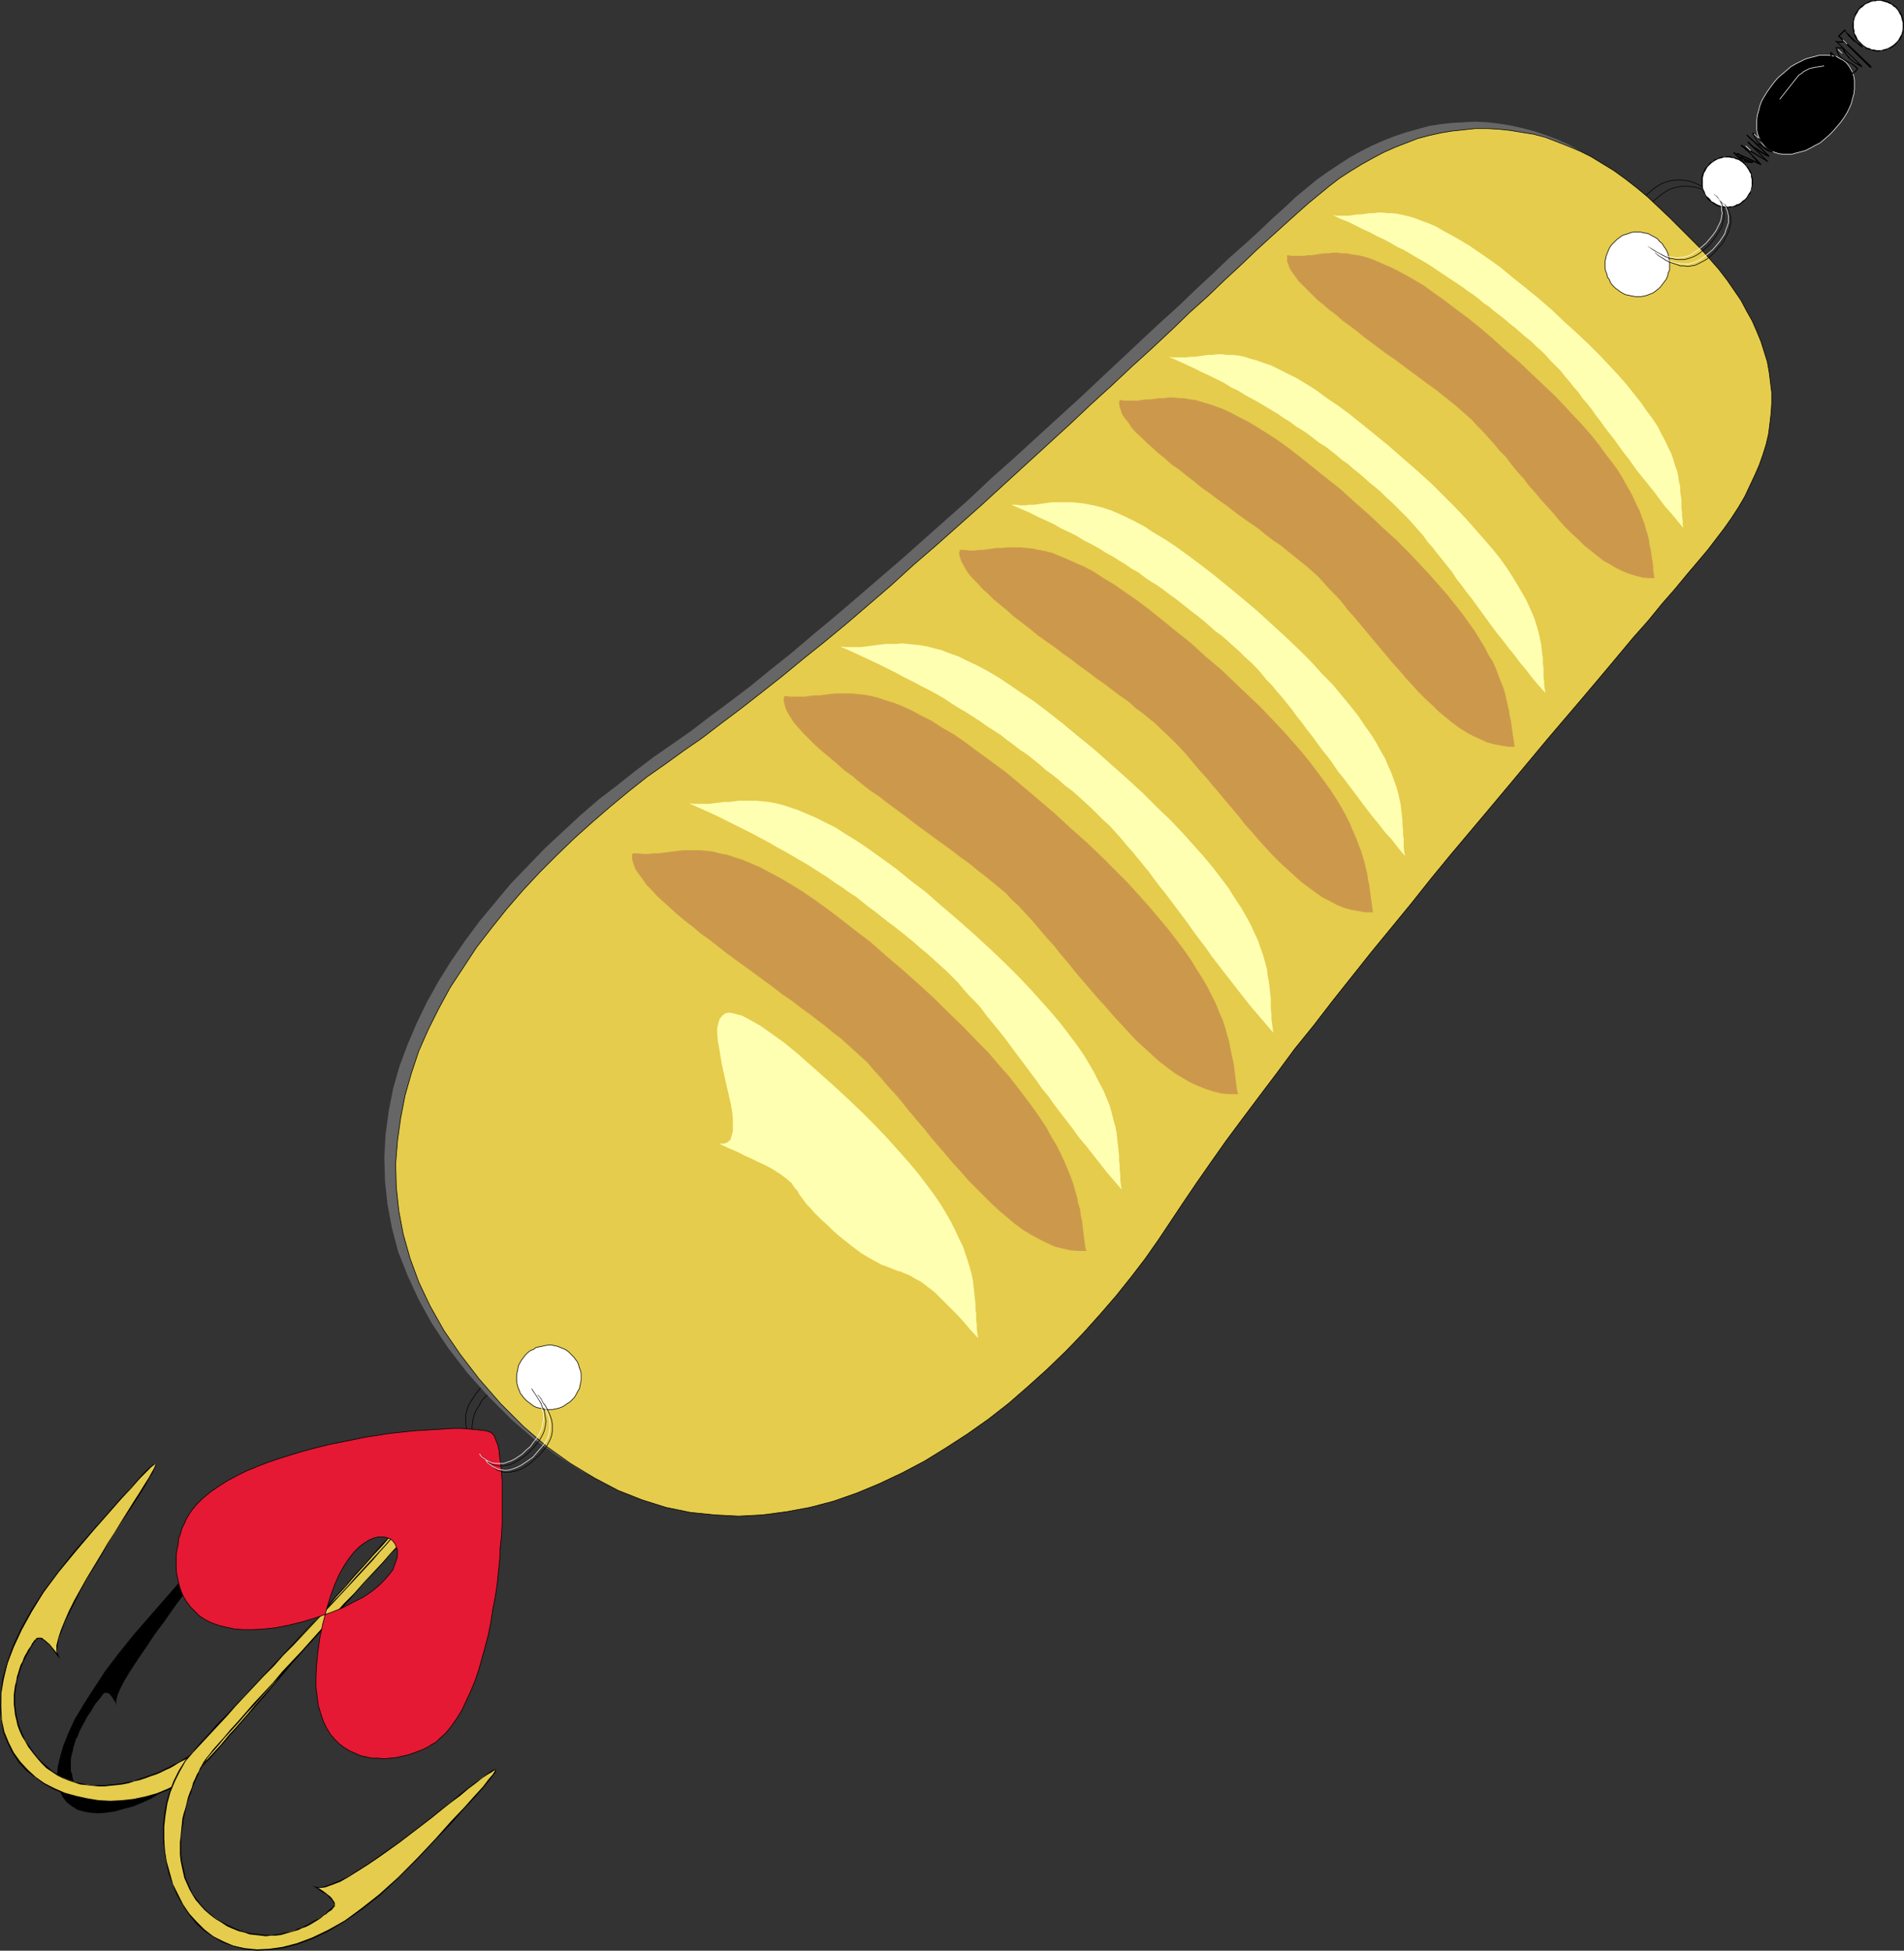 <?xml version="1.0" encoding="UTF-8" standalone="no"?>
<svg
   version="1.0"
   width="129.852mm"
   height="132.998mm"
   id="svg115"
   sodipodi:docname="Fishing Hook 04.wmf"
   xmlns:inkscape="http://www.inkscape.org/namespaces/inkscape"
   xmlns:sodipodi="http://sodipodi.sourceforge.net/DTD/sodipodi-0.dtd"
   xmlns="http://www.w3.org/2000/svg"
   xmlns:svg="http://www.w3.org/2000/svg">
  <rect width="100%" height="100%" fill="#333333" stroke="none"/>
  <sodipodi:namedview
     id="namedview115"
     pagecolor="#ffffff"
     bordercolor="#000000"
     borderopacity="0.25"
     inkscape:showpageshadow="2"
     inkscape:pageopacity="0.0"
     inkscape:pagecheckerboard="0"
     inkscape:deskcolor="#d1d1d1"
     inkscape:document-units="mm" />
  <defs
     id="defs1">
    <pattern
       id="WMFhbasepattern"
       patternUnits="userSpaceOnUse"
       width="6"
       height="6"
       x="0"
       y="0" />
  </defs>
  <path
     style="fill:#666666;fill-opacity:1;fill-rule:evenodd;stroke:none"
     d="m 125.886,359.834 5.979,5.978 5.979,5.17 6.141,4.363 6.141,3.878 6.141,3.07 6.141,2.424 6.302,1.939 6.302,1.293 6.141,0.808 6.302,0.162 6.141,-0.323 6.141,-0.808 6.141,-1.131 5.979,-1.616 5.979,-2.101 5.979,-2.424 5.818,-2.747 5.656,-3.07 5.656,-3.232 5.494,-3.716 5.333,-3.878 5.171,-4.039 5.01,-4.201 5.01,-4.524 4.686,-4.524 4.525,-4.686 4.363,-4.847 4.04,-4.686 4.04,-5.009 3.555,-4.847 3.555,-4.847 3.07,-4.686 3.232,-4.847 3.555,-5.17 3.555,-5.332 4.04,-5.494 4.04,-5.655 4.363,-5.817 4.525,-5.978 4.686,-5.978 4.686,-6.14 5.01,-6.302 4.848,-6.14 5.171,-6.302 5.01,-6.463 5.171,-6.302 5.171,-6.14 5.171,-6.302 5.171,-6.14 5.01,-6.14 5.01,-5.978 5.01,-5.978 4.848,-5.655 4.686,-5.655 4.525,-5.494 4.525,-5.17 4.202,-5.009 4.04,-4.686 3.878,-4.524 3.555,-4.363 3.394,-3.878 3.07,-3.716 2.747,-3.232 2.424,-2.908 2.262,-2.908 2.101,-2.747 1.778,-2.747 1.778,-2.747 1.616,-2.747 1.454,-2.585 1.293,-2.747 1.131,-2.747 0.808,-2.585 0.808,-2.747 0.646,-2.747 0.485,-2.585 0.323,-2.585 v -2.747 -2.585 l -0.162,-2.747 -0.485,-2.585 -0.485,-2.585 -0.646,-2.747 -0.97,-2.585 -0.97,-2.585 -1.293,-2.747 -1.293,-2.585 -1.616,-2.747 -1.616,-2.585 -1.939,-2.585 -2.101,-2.747 -2.101,-2.585 -2.424,-2.747 -2.586,-2.585 -2.747,-2.747 -2.909,-2.585 -2.747,-2.908 -2.909,-2.585 -2.909,-2.424 -2.747,-2.262 -3.07,-1.939 -2.747,-1.939 -3.07,-1.616 -2.909,-1.616 -2.909,-1.293 -3.07,-1.131 -2.909,-0.969 -3.07,-0.808 -2.909,-0.646 -3.07,-0.485 -2.909,-0.323 -3.07,-0.162 -2.909,0.162 -3.07,0.162 -2.909,0.323 -3.07,0.485 -2.909,0.808 -2.909,0.808 -2.909,0.969 -2.909,1.131 -2.909,1.293 -2.909,1.454 -2.909,1.616 -2.747,1.777 -2.909,1.939 -2.747,1.939 -2.747,2.262 -2.747,2.262 -2.747,2.585 -3.232,2.908 -3.394,3.232 -3.717,3.393 -4.04,3.555 -4.202,4.039 -4.363,4.039 -4.525,4.363 -4.848,4.363 -5.01,4.686 -5.171,4.847 -5.171,4.847 -5.333,5.009 -5.494,5.009 -5.656,5.17 -5.656,5.17 -5.818,5.17 -5.656,5.332 -5.818,5.17 -5.818,5.17 -5.818,5.17 -5.818,5.009 -5.818,5.009 -5.656,4.847 -5.656,4.686 -5.494,4.686 -5.494,4.363 -5.333,4.363 -5.333,4.039 -5.01,3.716 -4.848,3.716 -4.848,3.393 -4.686,3.232 -4.686,3.555 -4.686,3.716 -4.848,3.716 -4.686,4.039 -4.525,4.201 -4.686,4.363 -4.363,4.524 -4.363,4.524 -4.04,4.847 -4.04,4.847 -3.717,5.009 -3.555,5.17 -3.232,5.17 -3.07,5.494 -2.586,5.332 -2.424,5.655 -2.101,5.655 -1.616,5.655 -1.131,5.817 -0.808,5.978 -0.323,5.817 0.162,6.14 0.646,5.978 1.131,6.14 1.616,6.14 2.424,6.14 2.909,6.302 3.394,6.14 4.202,6.302 4.848,6.302 z"
     id="path1" />
  <path
     style="fill:none;stroke:#000000;stroke-width:0.162px;stroke-linecap:round;stroke-linejoin:round;stroke-miterlimit:4;stroke-dasharray:none;stroke-opacity:1"
     d="m 441.814,50.089 v 0 l -0.646,-0.485 -0.808,-0.485 -0.808,-0.646 -0.97,-0.485 -0.97,-0.485 -0.97,-0.485 -1.131,-0.323 -0.97,-0.162 -1.131,-0.162 h -1.293 l -1.293,0.162 -1.293,0.323 -1.293,0.485 -1.293,0.808 -1.293,0.969 -1.454,1.293"
     id="path2" />
  <path
     style="fill:none;stroke:#000000;stroke-width:0.162px;stroke-linecap:round;stroke-linejoin:round;stroke-miterlimit:4;stroke-dasharray:none;stroke-opacity:1"
     d="m 443.43,51.705 v 0 0 l -0.646,-0.485 -0.808,-0.485 -0.808,-0.485 -0.808,-0.646 -0.97,-0.485 -0.97,-0.485 -1.131,-0.323 -1.131,-0.162 -1.131,-0.162 h -1.131 l -1.293,0.162 -1.293,0.323 -1.293,0.485 -1.293,0.808 -1.454,1.131 -1.293,1.131"
     id="path3" />
  <path
     style="fill:#000000;fill-opacity:1;fill-rule:evenodd;stroke:none"
     d="m 458.297,20.036 1.131,-0.969 1.131,-0.969 1.131,-0.969 1.131,-0.646 1.293,-0.646 1.293,-0.646 1.131,-0.323 1.293,-0.323 1.131,-0.323 h 1.131 1.131 l 0.97,0.162 1.131,0.162 0.808,0.485 0.97,0.485 0.808,0.646 0.646,0.808 0.485,0.808 0.485,0.969 0.323,0.969 0.162,0.969 v 1.131 1.131 l -0.162,1.293 -0.323,1.131 -0.323,1.293 -0.485,1.131 -0.646,1.293 -0.808,1.293 -0.808,1.131 -0.97,1.131 -0.97,1.131 -1.131,1.131 -1.131,0.969 -1.131,0.969 -1.293,0.646 -1.131,0.646 -1.293,0.646 -1.131,0.323 -1.293,0.323 -1.131,0.323 h -1.131 -1.131 l -1.131,-0.162 -0.97,-0.323 -0.97,-0.323 -0.808,-0.485 -0.808,-0.646 -0.646,-0.808 -0.485,-0.808 -0.485,-0.969 -0.323,-0.969 -0.162,-0.969 V 32.154 31.023 l 0.162,-1.293 0.323,-1.131 0.323,-1.293 0.485,-1.293 0.646,-1.131 0.808,-1.293 0.808,-1.131 0.97,-1.293 z"
     id="path4" />
  <path
     style="fill:none;stroke:#ffffff;stroke-width:0.162px;stroke-linecap:round;stroke-linejoin:round;stroke-miterlimit:4;stroke-dasharray:none;stroke-opacity:1"
     d="m 458.297,20.036 v 0 l 1.131,-0.969 1.131,-0.969 1.131,-0.969 1.131,-0.646 1.293,-0.646 1.293,-0.646 1.131,-0.323 1.293,-0.323 1.131,-0.323 h 1.131 1.131 l 0.97,0.162 1.131,0.162 0.808,0.485 0.97,0.485 0.808,0.646 v 0 l 0.646,0.808 0.485,0.808 0.485,0.969 0.323,0.969 0.162,0.969 v 1.131 1.131 l -0.162,1.293 -0.323,1.131 -0.323,1.293 -0.485,1.131 -0.646,1.293 -0.808,1.293 -0.808,1.131 -0.97,1.131 -0.97,1.131 v 0 l -1.131,1.131 -1.131,0.969 -1.131,0.969 -1.293,0.646 -1.131,0.646 -1.293,0.646 -1.131,0.323 -1.293,0.323 -1.131,0.323 h -1.131 -1.131 l -1.131,-0.162 -0.97,-0.323 -0.97,-0.323 -0.808,-0.485 -0.808,-0.646 v 0 l -0.646,-0.808 -0.485,-0.808 -0.485,-0.969 -0.323,-0.969 -0.162,-0.969 V 32.154 31.023 l 0.162,-1.293 0.323,-1.131 0.323,-1.293 0.485,-1.293 0.646,-1.131 0.808,-1.293 0.808,-1.131 0.97,-1.293 0.97,-1.131"
     id="path5" />
  <path
     style="fill:#ffffff;fill-opacity:1;fill-rule:evenodd;stroke:none"
     d="m 479.467,2.101 0.485,-0.485 0.485,-0.323 0.646,-0.485 0.485,-0.162 0.646,-0.323 0.646,-0.162 h 0.485 0.646 0.646 0.646 l 0.646,0.162 0.485,0.162 0.646,0.323 0.646,0.323 0.485,0.323 0.485,0.485 0.485,0.485 0.323,0.485 0.323,0.485 0.323,0.646 0.162,0.646 0.162,0.485 0.162,0.646 v 0.646 0.646 l -0.162,0.646 v 0.485 l -0.323,0.646 -0.162,0.646 -0.323,0.485 -0.323,0.646 -0.485,0.485 -0.485,0.323 -0.485,0.485 -0.646,0.323 -0.485,0.323 -0.646,0.162 -0.646,0.162 -0.485,0.162 h -0.646 -0.646 l -0.646,-0.162 h -0.646 l -0.485,-0.323 -0.646,-0.162 -0.646,-0.323 -0.485,-0.485 -0.485,-0.323 -0.485,-0.485 -0.323,-0.646 -0.323,-0.485 -0.323,-0.485 -0.162,-0.646 -0.162,-0.646 -0.162,-0.646 V 6.625 6.14 l 0.162,-0.646 V 4.847 l 0.162,-0.646 0.323,-0.485 0.323,-0.646 0.323,-0.485 z"
     id="path6" />
  <path
     style="fill:#000000;fill-opacity:1;fill-rule:evenodd;stroke:none"
     d="m 488.839,1.777 v 0 l -0.646,-0.485 -0.485,-0.323 -0.485,-0.323 -0.646,-0.323 -0.646,-0.162 L 485.284,0 h -0.646 -0.646 -0.646 l -0.646,0.162 h -0.485 l -0.646,0.323 -0.646,0.323 -0.485,0.323 -0.646,0.323 -0.485,0.485 0.323,0.162 0.485,-0.323 0.485,-0.485 0.485,-0.323 0.485,-0.162 0.646,-0.323 0.646,-0.162 h 0.485 l 0.646,-0.162 h 0.646 l 0.646,0.162 0.485,0.162 0.646,0.162 0.646,0.323 0.485,0.162 0.485,0.485 0.485,0.323 v 0 z"
     id="path7" />
  <path
     style="fill:#000000;fill-opacity:1;fill-rule:evenodd;stroke:none"
     d="m 489.001,11.149 v 0 l 0.323,-0.485 0.485,-0.485 0.323,-0.646 0.162,-0.646 0.323,-0.485 V 7.756 l 0.162,-0.646 V 6.463 5.817 l -0.162,-0.646 -0.162,-0.646 -0.162,-0.646 -0.323,-0.485 -0.323,-0.485 -0.485,-0.646 -0.323,-0.485 -0.323,0.162 0.485,0.485 0.323,0.485 0.323,0.646 0.323,0.485 0.162,0.646 0.162,0.646 0.162,0.485 v 0.646 0.646 0.485 l -0.162,0.646 -0.162,0.646 -0.323,0.485 -0.323,0.646 -0.323,0.485 -0.485,0.485 v 0 z"
     id="path8" />
  <path
     style="fill:#000000;fill-opacity:1;fill-rule:evenodd;stroke:none"
     d="m 479.467,11.31 v 0 l 0.646,0.485 0.485,0.323 0.485,0.485 0.646,0.162 0.646,0.162 0.646,0.162 0.646,0.162 h 0.646 l 0.646,-0.162 h 0.485 l 0.646,-0.162 0.646,-0.323 0.646,-0.162 0.485,-0.323 0.646,-0.485 0.485,-0.485 -0.323,-0.162 -0.485,0.485 -0.485,0.323 -0.485,0.323 -0.646,0.323 -0.485,0.162 -0.646,0.162 -0.485,0.162 h -0.646 -0.646 l -0.646,-0.162 h -0.485 l -0.646,-0.323 -0.646,-0.162 -0.485,-0.323 -0.485,-0.323 -0.485,-0.485 v 0 z"
     id="path9" />
  <path
     style="fill:#000000;fill-opacity:1;fill-rule:evenodd;stroke:none"
     d="m 479.305,1.939 v 0 l -0.323,0.485 -0.485,0.646 -0.323,0.485 -0.162,0.646 -0.323,0.646 v 0.646 l -0.162,0.646 v 0.485 0.646 l 0.162,0.646 0.162,0.646 0.162,0.646 0.323,0.646 0.323,0.485 0.485,0.485 0.323,0.485 0.323,-0.162 -0.485,-0.485 -0.485,-0.485 -0.162,-0.485 -0.323,-0.646 -0.323,-0.485 V 7.917 l -0.162,-0.646 V 6.625 6.14 5.494 l 0.162,-0.646 0.162,-0.485 0.323,-0.646 0.323,-0.485 0.323,-0.646 0.485,-0.485 v 0 z"
     id="path10" />
  <path
     style="fill:#ffffff;fill-opacity:1;fill-rule:evenodd;stroke:none"
     d="m 440.521,42.333 0.485,-0.323 0.485,-0.485 0.646,-0.323 0.485,-0.323 0.646,-0.162 0.646,-0.162 0.485,-0.162 h 0.646 0.646 l 0.646,0.162 0.646,0.162 0.485,0.162 0.646,0.162 0.485,0.323 0.646,0.485 0.485,0.323 0.485,0.485 0.323,0.646 0.323,0.485 0.323,0.485 0.162,0.646 0.162,0.646 0.162,0.646 v 0.646 0.485 l -0.162,0.646 v 0.646 l -0.162,0.646 -0.323,0.485 -0.323,0.646 -0.485,0.485 -0.323,0.485 -0.485,0.485 -0.646,0.323 -0.485,0.485 -0.485,0.162 -0.646,0.323 -0.646,0.162 h -0.646 -0.485 -0.646 -0.646 l -0.646,-0.162 -0.646,-0.162 -0.485,-0.323 -0.646,-0.323 -0.485,-0.323 -0.485,-0.485 -0.485,-0.485 -0.323,-0.485 -0.485,-0.485 -0.162,-0.646 -0.323,-0.646 v -0.485 l -0.162,-0.646 v -0.646 -0.646 -0.646 l 0.162,-0.485 0.162,-0.646 0.323,-0.646 0.323,-0.485 0.323,-0.646 z"
     id="path11" />
  <path
     style="fill:#000000;fill-opacity:1;fill-rule:evenodd;stroke:none"
     d="m 449.894,42.172 v 0 l -0.646,-0.485 -0.485,-0.323 -0.485,-0.485 -0.646,-0.162 -0.646,-0.162 -0.646,-0.162 -0.646,-0.162 h -0.646 l -0.646,0.162 h -0.646 l -0.485,0.162 -0.646,0.323 -0.646,0.162 -0.485,0.485 -0.646,0.323 -0.485,0.485 0.323,0.162 0.485,-0.485 0.485,-0.323 0.485,-0.323 0.646,-0.323 0.485,-0.162 0.646,-0.162 0.485,-0.162 h 0.646 0.646 l 0.646,0.162 h 0.485 l 0.646,0.323 0.646,0.162 0.485,0.323 0.485,0.323 0.485,0.485 v 0 z"
     id="path12" />
  <path
     style="fill:#000000;fill-opacity:1;fill-rule:evenodd;stroke:none"
     d="m 449.894,51.543 v 0 l 0.485,-0.485 0.323,-0.646 0.485,-0.485 0.162,-0.646 0.162,-0.646 0.162,-0.485 0.162,-0.808 v -0.485 -0.646 l -0.162,-0.646 -0.162,-0.646 -0.162,-0.646 -0.323,-0.485 -0.323,-0.646 -0.485,-0.485 -0.323,-0.485 -0.323,0.162 0.485,0.485 0.323,0.485 0.323,0.485 0.323,0.646 0.323,0.485 v 0.646 l 0.162,0.646 v 0.646 0.485 0.646 l -0.162,0.646 -0.162,0.646 -0.323,0.485 -0.323,0.485 -0.323,0.646 -0.485,0.485 v 0 z"
     id="path13" />
  <path
     style="fill:#000000;fill-opacity:1;fill-rule:evenodd;stroke:none"
     d="m 440.521,51.705 v 0 l 0.485,0.323 0.646,0.485 0.485,0.323 0.646,0.323 0.646,0.162 0.646,0.162 h 0.646 0.646 0.485 l 0.808,-0.162 h 0.485 l 0.646,-0.323 0.646,-0.162 0.485,-0.485 0.485,-0.323 0.485,-0.485 -0.162,-0.162 -0.485,0.323 -0.485,0.485 -0.485,0.323 -0.646,0.162 -0.485,0.323 -0.646,0.162 h -0.646 l -0.485,0.162 -0.646,-0.162 h -0.646 l -0.646,-0.162 -0.485,-0.162 -0.646,-0.323 -0.485,-0.323 -0.646,-0.323 -0.323,-0.485 v 0 z"
     id="path14" />
  <path
     style="fill:#000000;fill-opacity:1;fill-rule:evenodd;stroke:none"
     d="m 440.36,42.333 v 0 l -0.323,0.485 -0.485,0.485 -0.323,0.646 -0.323,0.646 -0.162,0.485 -0.162,0.646 v 0.646 0.646 0.646 l 0.162,0.646 0.162,0.646 0.162,0.485 0.323,0.646 0.323,0.485 0.323,0.646 0.485,0.485 0.323,-0.323 -0.485,-0.485 -0.485,-0.323 -0.323,-0.646 -0.162,-0.485 -0.323,-0.646 -0.162,-0.646 v -0.485 -0.646 -0.646 -0.485 l 0.162,-0.646 0.162,-0.646 0.323,-0.485 0.323,-0.646 0.323,-0.485 0.485,-0.485 v 0 z"
     id="path15" />
  <path
     style="fill:#000000;fill-opacity:1;fill-rule:evenodd;stroke:none"
     d="m 475.588,7.917 -0.162,-0.162 0.485,0.808 0.485,0.646 0.485,0.485 0.485,0.485 0.485,0.485 0.646,0.323 0.646,0.646 0.808,0.646 0.162,-0.323 -0.808,-0.646 -0.646,-0.485 -0.646,-0.485 -0.485,-0.485 -0.485,-0.485 -0.323,-0.485 -0.646,-0.485 -0.485,-0.808 h -0.162 0.162 v 0 h -0.162 v 0.162 0 z"
     id="path16" />
  <path
     style="fill:#000000;fill-opacity:1;fill-rule:evenodd;stroke:none"
     d="m 474.134,9.21 v 0.162 l 1.454,-1.454 -0.162,-0.323 -1.616,1.616 v 0.162 -0.162 0.162 0 l 0.162,0.162 0.162,-0.162 z"
     id="path17" />
  <path
     style="fill:#000000;fill-opacity:1;fill-rule:evenodd;stroke:none"
     d="m 482.052,17.45 0.323,-0.323 -8.242,-7.917 -0.323,0.162 8.242,8.079 0.323,-0.323 -0.323,0.323 h 0.162 0.162 V 17.289 17.127 Z"
     id="path18" />
  <path
     style="fill:#000000;fill-opacity:1;fill-rule:evenodd;stroke:none"
     d="m 475.427,10.664 h -0.323 l 6.949,6.786 0.323,-0.323 -6.949,-6.625 h -0.323 0.323 -0.162 -0.162 v 0.162 0 z"
     id="path19" />
  <path
     style="fill:#000000;fill-opacity:1;fill-rule:evenodd;stroke:none"
     d="m 473.326,10.503 -0.162,0.162 0.162,0.162 0.323,0.162 h 0.323 0.323 0.323 0.323 l 0.323,-0.162 0.162,-0.162 -0.323,-0.162 v 0 l -0.323,0.162 h -0.162 -0.323 -0.323 -0.323 -0.323 v -0.162 l -0.162,0.162 0.162,-0.162 h -0.162 v 0 l -0.162,0.162 h 0.162 z"
     id="path20" />
  <path
     style="fill:#000000;fill-opacity:1;fill-rule:evenodd;stroke:none"
     d="m 479.79,17.289 0.162,-0.323 -6.626,-6.463 -0.162,0.162 6.626,6.463 0.162,-0.162 -0.162,0.162 v 0.162 l 0.162,-0.162 v 0 -0.162 z"
     id="path21" />
  <path
     style="fill:#000000;fill-opacity:1;fill-rule:evenodd;stroke:none"
     d="m 475.103,12.603 h -0.162 l 0.323,0.808 0.646,0.808 0.485,0.646 0.485,0.485 0.646,0.485 0.646,0.485 0.808,0.485 0.808,0.485 0.162,-0.323 -0.808,-0.485 -0.808,-0.323 -0.646,-0.485 -0.646,-0.485 -0.485,-0.646 -0.485,-0.485 -0.485,-0.808 -0.323,-0.808 -0.162,-0.162 0.162,0.162 -0.162,-0.162 v 0 l -0.162,0.162 v 0.162 z"
     id="path22" />
  <path
     style="fill:#000000;fill-opacity:1;fill-rule:evenodd;stroke:none"
     d="m 473.326,12.118 -0.162,0.162 1.939,0.323 v -0.323 l -1.778,-0.162 -0.162,0.162 0.162,-0.162 h -0.162 v 0 0.162 0 z"
     id="path23" />
  <path
     style="fill:#000000;fill-opacity:1;fill-rule:evenodd;stroke:none"
     d="m 478.82,17.45 v 0 l -0.97,-0.808 -0.808,-0.485 -0.97,-0.485 -0.646,-0.323 -0.646,-0.485 -0.646,-0.646 -0.323,-0.808 -0.485,-1.293 -0.162,0.162 0.323,1.131 0.485,0.969 0.646,0.646 0.646,0.485 0.808,0.485 0.808,0.323 0.97,0.646 0.808,0.808 v 0 z"
     id="path24" />
  <path
     style="fill:#000000;fill-opacity:1;fill-rule:evenodd;stroke:none"
     d="m 477.366,19.066 h 0.323 V 18.905 l 0.323,-0.162 0.162,-0.162 0.323,-0.162 0.162,-0.323 0.162,-0.162 0.162,-0.162 -0.162,-0.323 -0.162,0.323 v 0 0 l -0.162,0.162 -0.162,0.162 -0.323,0.323 -0.162,0.162 -0.323,0.162 -0.162,0.162 h 0.323 -0.323 v 0 0.162 h 0.162 0.162 z"
     id="path25" />
  <path
     style="fill:#000000;fill-opacity:1;fill-rule:evenodd;stroke:none"
     d="m 472.033,13.573 -0.162,0.162 0.646,0.485 0.646,0.808 0.808,0.808 0.808,0.646 0.808,0.808 0.808,0.646 0.485,0.646 0.485,0.485 0.323,-0.162 -0.485,-0.485 -0.646,-0.646 -0.646,-0.646 -0.808,-0.808 -0.808,-0.808 -0.808,-0.646 -0.808,-0.808 -0.646,-0.646 -0.323,0.162 0.323,-0.162 h -0.162 v 0 l -0.162,0.162 0.162,0.162 z"
     id="path26" />
  <path
     style="fill:#000000;fill-opacity:1;fill-rule:evenodd;stroke:none"
     d="m 472.195,15.35 h 0.162 l -0.323,-1.777 h -0.323 l 0.323,1.777 z"
     id="path27" />
  <path
     style="fill:#000000;fill-opacity:1;fill-rule:evenodd;stroke:none"
     d="m 451.995,34.255 -0.162,0.162 3.394,3.393 0.162,-0.323 -3.394,-3.232 -0.323,0.162 0.323,-0.162 -0.162,-0.162 v 0.162 h -0.162 l 0.162,0.162 z"
     id="path28" />
  <path
     style="fill:#000000;fill-opacity:1;fill-rule:evenodd;stroke:none"
     d="m 456.843,39.263 0.162,-0.162 -0.808,-0.485 -0.808,-0.485 -0.808,-0.485 -0.646,-0.485 -0.646,-0.485 -0.485,-0.646 -0.485,-0.808 -0.323,-0.969 -0.323,0.162 0.485,0.969 0.485,0.808 0.485,0.646 0.646,0.646 0.646,0.485 0.808,0.485 0.808,0.323 0.808,0.485 0.162,-0.162 -0.162,0.162 h 0.162 v 0 -0.162 0 z"
     id="path29" />
  <path
     style="fill:#000000;fill-opacity:1;fill-rule:evenodd;stroke:none"
     d="m 451.51,36.193 v 0 l 0.808,0.485 0.485,0.485 0.646,0.323 0.646,0.485 0.485,0.323 0.808,0.485 0.646,0.323 0.808,0.162 0.162,-0.162 -0.808,-0.323 -0.808,-0.323 -0.646,-0.323 -0.646,-0.323 -0.485,-0.485 -0.646,-0.323 -0.646,-0.485 -0.646,-0.485 h 0.162 -0.162 v 0 h -0.162 v 0.162 z"
     id="path30" />
  <path
     style="fill:#000000;fill-opacity:1;fill-rule:evenodd;stroke:none"
     d="m 450.379,34.739 -0.162,0.162 1.293,1.293 0.323,-0.162 -1.454,-1.293 -0.162,0.162 0.162,-0.162 v 0 h -0.162 v 0.162 0 z"
     id="path31" />
  <path
     style="fill:#000000;fill-opacity:1;fill-rule:evenodd;stroke:none"
     d="m 455.873,40.395 0.162,-0.323 -5.656,-5.332 -0.162,0.162 5.656,5.494 0.162,-0.323 -0.162,0.323 v 0 h 0.162 v -0.162 -0.162 z"
     id="path32" />
  <path
     style="fill:#000000;fill-opacity:1;fill-rule:evenodd;stroke:none"
     d="m 450.702,36.517 -0.162,0.323 0.485,0.323 0.485,0.485 0.646,0.485 0.646,0.485 0.646,0.485 0.808,0.485 0.808,0.485 0.808,0.323 0.162,-0.323 -0.808,-0.323 -0.808,-0.485 -0.808,-0.485 -0.646,-0.485 -0.646,-0.323 -0.646,-0.485 -0.485,-0.485 -0.485,-0.485 -0.162,0.323 0.162,-0.323 h -0.162 v 0 l -0.162,0.162 0.162,0.162 z"
     id="path33" />
  <path
     style="fill:#000000;fill-opacity:1;fill-rule:evenodd;stroke:none"
     d="m 455.55,41.687 0.162,-0.162 -5.01,-5.009 -0.162,0.323 5.01,4.847 0.162,-0.162 -0.162,0.162 h 0.162 v 0 l 0.162,-0.162 h -0.162 z"
     id="path34" />
  <path
     style="fill:#000000;fill-opacity:1;fill-rule:evenodd;stroke:none"
     d="m 448.924,37.325 -0.162,0.323 6.787,4.039 0.162,-0.162 -6.787,-4.201 -0.162,0.323 0.162,-0.323 h -0.162 v 0.162 h -0.162 l 0.162,0.162 z"
     id="path35" />
  <path
     style="fill:#000000;fill-opacity:1;fill-rule:evenodd;stroke:none"
     d="m 453.772,42.495 0.162,-0.162 -0.646,-0.808 -0.646,-0.646 -0.485,-0.485 -0.646,-0.646 -0.485,-0.646 -0.646,-0.485 -0.808,-0.646 -0.646,-0.646 -0.162,0.323 0.646,0.485 0.646,0.646 0.646,0.485 0.646,0.646 0.485,0.646 0.646,0.646 0.646,0.646 0.646,0.646 0.162,-0.162 -0.162,0.162 v 0 h 0.162 v -0.162 0 z"
     id="path36" />
  <path
     style="fill:#000000;fill-opacity:1;fill-rule:evenodd;stroke:none"
     d="m 452.641,41.041 -0.162,0.162 1.293,1.293 0.162,-0.162 -1.293,-1.293 -0.162,0.162 0.162,-0.162 -0.162,-0.162 v 0.162 h -0.162 l 0.162,0.162 z"
     id="path37" />
  <path
     style="fill:#000000;fill-opacity:1;fill-rule:evenodd;stroke:none"
     d="m 453.772,42.495 0.162,-0.162 -1.293,-1.293 -0.162,0.162 1.293,1.293 0.162,-0.323 -0.162,0.323 v 0 h 0.162 v -0.162 0 z"
     id="path38" />
  <path
     style="fill:#000000;fill-opacity:1;fill-rule:evenodd;stroke:none"
     d="m 447.793,39.425 -0.162,0.323 6.141,2.747 0.162,-0.323 -6.141,-2.747 -0.162,0.323 0.162,-0.323 v 0 l -0.162,0.162 v 0 0.162 z"
     id="path39" />
  <path
     style="fill:#000000;fill-opacity:1;fill-rule:evenodd;stroke:none"
     d="m 449.894,41.526 h 0.162 l -0.162,-0.323 -0.323,-0.323 -0.162,-0.323 -0.323,-0.162 -0.162,-0.323 -0.323,-0.162 -0.323,-0.323 -0.485,-0.162 -0.162,0.323 0.485,0.162 0.323,0.162 0.162,0.162 0.323,0.323 0.323,0.162 0.162,0.323 0.162,0.323 0.162,0.323 0.162,0.162 -0.162,-0.162 0.162,0.162 h 0.162 v -0.162 -0.162 z"
     id="path40" />
  <path
     style="fill:#000000;fill-opacity:1;fill-rule:evenodd;stroke:none"
     d="m 451.671,42.01 0.162,-0.323 -1.939,-0.162 v 0.323 l 1.939,0.162 v -0.323 0.323 0 -0.162 0 -0.162 z"
     id="path41" />
  <path
     style="fill:#000000;fill-opacity:1;fill-rule:evenodd;stroke:none"
     d="m 447.955,40.556 v 0 l 3.717,1.454 0.162,-0.323 -3.717,-1.454 v 0 0 h -0.162 v 0.162 0 z"
     id="path42" />
  <path
     style="fill:#000000;fill-opacity:1;fill-rule:evenodd;stroke:none"
     d="m 447.147,39.263 -0.323,0.162 1.131,1.131 0.162,-0.323 -0.97,-0.969 -0.323,0.162 0.323,-0.162 h -0.162 -0.162 v 0 0.162 z"
     id="path43" />
  <path
     style="fill:#000000;fill-opacity:1;fill-rule:evenodd;stroke:none"
     d="m 449.571,41.849 h 0.162 l -2.586,-2.585 -0.323,0.162 2.747,2.585 z"
     id="path44" />
  <path
     style="fill:none;stroke:#ffffff;stroke-width:0.162px;stroke-linecap:round;stroke-linejoin:round;stroke-miterlimit:4;stroke-dasharray:none;stroke-opacity:1"
     d="m 475.103,10.341 0.97,0.969"
     id="path45" />
  <path
     style="fill:none;stroke:#ffffff;stroke-width:0.162px;stroke-linecap:round;stroke-linejoin:round;stroke-miterlimit:4;stroke-dasharray:none;stroke-opacity:1"
     d="m 473.811,12.765 0.97,0.969"
     id="path46" />
  <path
     style="fill:none;stroke:#ffffff;stroke-width:0.162px;stroke-linecap:round;stroke-linejoin:round;stroke-miterlimit:4;stroke-dasharray:none;stroke-opacity:1"
     d="m 470.094,16.966 v 0 l -0.646,0.162 h -0.485 l -0.485,0.162 h -0.485 l -0.485,0.162 h -0.323 l -0.323,0.162 h -0.323 l -0.323,0.162 -0.323,0.162 -0.323,0.162 -0.323,0.162 -0.323,0.162 -0.323,0.323 -0.485,0.323 -0.485,0.323 -4.848,6.14"
     id="path47" />
  <path
     style="fill:none;stroke:#ffffff;stroke-width:0.162px;stroke-linecap:round;stroke-linejoin:round;stroke-miterlimit:4;stroke-dasharray:none;stroke-opacity:1"
     d="m 452.156,34.578 1.131,0.969"
     id="path48" />
  <path
     style="fill:none;stroke:#ffffff;stroke-width:0.162px;stroke-linecap:round;stroke-linejoin:round;stroke-miterlimit:4;stroke-dasharray:none;stroke-opacity:1"
     d="m 450.055,37.648 1.131,1.131"
     id="path49" />
  <path
     style="fill:none;stroke:#000000;stroke-width:0.162px;stroke-linecap:round;stroke-linejoin:round;stroke-miterlimit:4;stroke-dasharray:none;stroke-opacity:1"
     d="m 124.109,375.184 v 0 l -0.485,-0.646 -0.485,-0.646 -0.646,-0.808 -0.485,-0.808 -0.646,-0.969 -0.485,-0.969 -0.323,-1.131 -0.323,-1.131 -0.162,-1.131 v -1.131 -1.293 l 0.323,-1.293 0.485,-1.293 0.808,-1.293 0.97,-1.454 1.131,-1.454"
     id="path50" />
  <path
     style="fill:none;stroke:#000000;stroke-width:0.162px;stroke-linecap:round;stroke-linejoin:round;stroke-miterlimit:4;stroke-dasharray:none;stroke-opacity:1"
     d="m 125.886,376.962 v 0 0 l -0.485,-0.646 -0.646,-0.808 -0.485,-0.808 -0.646,-0.808 -0.485,-0.969 -0.485,-0.969 -0.485,-1.131 -0.162,-1.131 -0.323,-1.131 v -1.131 l 0.162,-1.293 0.323,-1.293 0.485,-1.293 0.808,-1.293 0.808,-1.454 1.293,-1.293"
     id="path51" />
  <path
     style="fill:#e5cc4c;fill-opacity:1;fill-rule:evenodd;stroke:none"
     d="m 128.957,361.612 5.979,5.978 5.979,5.17 6.141,4.363 6.141,3.716 6.141,3.232 6.141,2.424 6.141,1.939 6.302,1.293 6.302,0.646 6.141,0.323 6.141,-0.323 6.141,-0.808 6.141,-1.131 6.141,-1.616 5.979,-2.101 5.818,-2.424 5.818,-2.747 5.818,-3.07 5.494,-3.393 5.494,-3.555 5.494,-3.878 5.171,-4.039 5.01,-4.363 4.848,-4.363 4.848,-4.686 4.525,-4.686 4.202,-4.686 4.202,-4.847 3.878,-4.847 3.717,-4.847 3.394,-4.847 3.232,-4.847 3.232,-4.847 3.394,-5.009 3.717,-5.332 3.878,-5.494 4.202,-5.655 4.363,-5.817 4.525,-5.978 4.525,-6.14 4.848,-5.978 4.848,-6.302 5.01,-6.302 5.01,-6.302 5.171,-6.302 5.171,-6.302 5.01,-6.302 5.171,-6.302 5.171,-6.14 5.171,-6.14 5.01,-5.978 4.848,-5.817 4.848,-5.817 4.686,-5.494 4.686,-5.494 4.363,-5.17 4.202,-5.009 4.04,-4.847 3.878,-4.363 3.555,-4.363 3.394,-3.878 3.07,-3.716 2.747,-3.232 2.586,-3.07 2.101,-2.747 2.101,-2.747 1.939,-2.747 1.778,-2.747 1.616,-2.747 1.293,-2.747 1.293,-2.747 1.131,-2.585 0.97,-2.747 0.808,-2.585 0.646,-2.747 0.323,-2.585 0.323,-2.747 0.162,-2.585 v -2.747 l -0.323,-2.585 -0.323,-2.585 -0.485,-2.747 -0.808,-2.585 -0.808,-2.585 -1.131,-2.747 -1.131,-2.585 -1.454,-2.585 -1.454,-2.747 -1.778,-2.585 -1.778,-2.585 -2.101,-2.747 -2.262,-2.585 -2.424,-2.747 -2.586,-2.585 -2.747,-2.747 -2.747,-2.747 -2.909,-2.747 -2.747,-2.585 -2.909,-2.424 -2.909,-2.262 -2.909,-2.101 -2.909,-1.777 -2.909,-1.777 -2.909,-1.454 -3.07,-1.293 -2.909,-1.131 -2.909,-1.131 -3.07,-0.808 -3.07,-0.485 -2.909,-0.485 -3.07,-0.323 -2.909,-0.162 h -3.07 l -2.909,0.323 -3.07,0.323 -2.909,0.485 -2.909,0.646 -3.07,0.808 -2.909,1.131 -2.909,1.131 -2.909,1.293 -2.747,1.454 -2.909,1.616 -2.909,1.777 -2.747,1.777 -2.747,2.101 -2.747,2.262 -2.747,2.262 -2.909,2.585 -3.232,2.908 -3.394,3.07 -3.717,3.393 -3.878,3.716 -4.202,3.878 -4.363,4.201 -4.686,4.201 -4.686,4.524 -5.01,4.686 -5.171,4.686 -5.333,5.009 -5.333,4.847 -5.494,5.17 -5.656,5.17 -5.656,5.17 -5.656,5.17 -5.818,5.332 -5.818,5.17 -5.818,5.17 -5.818,5.009 -5.656,5.17 -5.818,5.009 -5.656,4.847 -5.656,4.686 -5.656,4.524 -5.494,4.524 -5.333,4.201 -5.171,4.039 -5.171,3.878 -4.848,3.716 -4.686,3.232 -4.686,3.393 -4.848,3.393 -4.686,3.716 -4.686,3.878 -4.686,4.039 -4.686,4.201 -4.525,4.363 -4.363,4.363 -4.363,4.686 -4.202,4.847 -3.878,4.847 -3.878,5.009 -3.394,5.17 -3.394,5.17 -2.909,5.332 -2.747,5.494 -2.424,5.494 -1.939,5.817 -1.616,5.655 -1.131,5.817 -0.808,5.817 -0.485,5.978 0.162,5.978 0.646,6.14 1.131,5.978 1.778,6.302 2.262,6.14 2.909,6.14 3.555,6.302 4.202,6.14 4.848,6.302 z"
     id="path52" />
  <path
     style="fill:none;stroke:#000000;stroke-width:0.162px;stroke-linecap:round;stroke-linejoin:round;stroke-miterlimit:4;stroke-dasharray:none;stroke-opacity:1"
     d="m 128.957,361.612 v 0 l 5.979,5.978 5.979,5.17 6.141,4.363 6.141,3.716 6.141,3.232 6.141,2.424 6.141,1.939 6.302,1.293 6.302,0.646 6.141,0.323 6.141,-0.323 6.141,-0.808 6.141,-1.131 6.141,-1.616 5.979,-2.101 5.818,-2.424 5.818,-2.747 5.818,-3.07 5.494,-3.393 5.494,-3.555 5.494,-3.878 5.171,-4.039 5.01,-4.363 4.848,-4.363 4.848,-4.686 4.525,-4.686 4.202,-4.686 4.202,-4.847 3.878,-4.847 3.717,-4.847 3.394,-4.847 3.232,-4.847 v 0 l 3.232,-4.847 3.394,-5.009 3.717,-5.332 3.878,-5.494 4.202,-5.655 4.363,-5.817 4.525,-5.978 4.525,-6.14 4.848,-5.978 4.848,-6.302 5.01,-6.302 5.01,-6.302 5.171,-6.302 5.171,-6.302 5.01,-6.302 5.171,-6.302 5.171,-6.14 5.171,-6.14 5.01,-5.978 4.848,-5.817 4.848,-5.817 4.686,-5.494 4.686,-5.494 4.363,-5.17 4.202,-5.009 4.04,-4.847 3.878,-4.363 3.555,-4.363 3.394,-3.878 3.07,-3.716 2.747,-3.232 2.586,-3.07 v 0 l 2.101,-2.747 2.101,-2.747 1.939,-2.747 1.778,-2.747 1.616,-2.747 1.293,-2.747 1.293,-2.747 1.131,-2.585 0.97,-2.747 0.808,-2.585 0.646,-2.747 0.323,-2.585 0.323,-2.747 0.162,-2.585 v -2.747 l -0.323,-2.585 -0.323,-2.585 -0.485,-2.747 -0.808,-2.585 -0.808,-2.585 -1.131,-2.747 -1.131,-2.585 -1.454,-2.585 -1.454,-2.747 -1.778,-2.585 -1.778,-2.585 -2.101,-2.747 -2.262,-2.585 -2.424,-2.747 -2.586,-2.585 -2.747,-2.747 -2.747,-2.747 v 0 l -2.909,-2.747 -2.747,-2.585 -2.909,-2.424 -2.909,-2.262 -2.909,-2.101 -2.909,-1.777 -2.909,-1.777 -2.909,-1.454 -3.07,-1.293 -2.909,-1.131 -2.909,-1.131 -3.07,-0.808 -3.07,-0.485 -2.909,-0.485 -3.07,-0.323 -2.909,-0.162 h -3.07 l -2.909,0.323 -3.07,0.323 -2.909,0.485 -2.909,0.646 -3.07,0.808 -2.909,1.131 -2.909,1.131 -2.909,1.293 -2.747,1.454 -2.909,1.616 -2.909,1.777 -2.747,1.777 -2.747,2.101 -2.747,2.262 -2.747,2.262 v 0 l -2.909,2.585 -3.232,2.908 -3.394,3.07 -3.717,3.393 -3.878,3.716 -4.202,3.878 -4.363,4.201 -4.686,4.201 -4.686,4.524 -5.01,4.686 -5.171,4.686 -5.333,5.009 -5.333,4.847 -5.494,5.17 -5.656,5.17 -5.656,5.17 -5.656,5.17 -5.818,5.332 -5.818,5.17 -5.818,5.17 -5.818,5.009 -5.656,5.17 -5.818,5.009 -5.656,4.847 -5.656,4.686 -5.656,4.524 -5.494,4.524 -5.333,4.201 -5.171,4.039 -5.171,3.878 -4.848,3.716 -4.686,3.232 v 0 l -4.686,3.393 -4.848,3.393 -4.686,3.716 -4.686,3.878 -4.686,4.039 -4.686,4.201 -4.525,4.363 -4.363,4.363 -4.363,4.686 -4.202,4.847 -3.878,4.847 -3.878,5.009 -3.394,5.17 -3.394,5.17 -2.909,5.332 -2.747,5.494 -2.424,5.494 -1.939,5.817 -1.616,5.655 -1.131,5.817 -0.808,5.817 -0.485,5.978 0.162,5.978 0.646,6.14 1.131,5.978 1.778,6.302 2.262,6.14 2.909,6.14 3.555,6.302 4.202,6.14 4.848,6.302 5.494,6.302"
     id="path53" />
  <path
     style="fill:#ffffb2;fill-opacity:1;fill-rule:evenodd;stroke:none"
     d="m 177.598,206.981 1.293,0.162 h 1.293 1.293 1.293 l 1.293,-0.162 1.293,-0.162 1.293,-0.162 h 1.293 l 1.293,-0.162 1.293,-0.162 h 1.454 1.454 1.454 l 1.616,0.162 1.616,0.162 1.778,0.323 1.939,0.485 1.939,0.646 1.939,0.646 2.262,0.969 2.262,0.969 2.586,1.293 2.586,1.293 2.747,1.777 2.909,1.777 3.07,2.101 3.394,2.424 3.555,2.585 3.555,2.908 4.04,3.07 4.04,3.555 4.363,3.716 4.363,3.878 4.04,3.716 3.717,3.555 3.394,3.393 3.07,3.232 2.909,3.232 2.586,2.908 2.424,2.908 2.101,2.747 1.939,2.585 1.778,2.585 1.454,2.424 1.293,2.262 1.131,2.262 1.131,2.101 0.808,1.939 0.808,1.939 0.485,1.777 0.485,1.939 0.485,1.616 0.323,1.616 0.162,1.616 0.162,1.454 0.162,1.454 0.162,1.454 v 1.293 l 0.162,1.293 v 1.293 l 0.162,1.293 v 1.293 l 0.162,1.131 0.162,1.131 -1.939,-2.262 -1.939,-2.262 -1.778,-2.262 -1.778,-2.262 -1.778,-2.262 -1.778,-2.101 -1.616,-2.262 -1.616,-2.101 -1.616,-2.101 -1.616,-2.101 -1.454,-2.101 -1.616,-1.939 -1.454,-2.101 -1.454,-1.939 -1.454,-1.939 -1.454,-1.939 -1.454,-1.939 -1.293,-1.777 -1.454,-1.939 -1.454,-1.777 -1.454,-1.777 -1.454,-1.777 -1.293,-1.777 -1.454,-1.616 -1.616,-1.616 -1.454,-1.616 -1.454,-1.777 -1.454,-1.454 -1.616,-1.616 -1.616,-1.454 -1.616,-1.454 -1.616,-1.454 -1.778,-1.454 -1.616,-1.454 -1.778,-1.454 -1.616,-1.293 -1.616,-1.293 -1.778,-1.293 -1.616,-1.293 -1.616,-1.293 -1.778,-1.293 -1.616,-1.293 -1.616,-1.293 -1.778,-1.131 -1.778,-1.293 -1.778,-1.131 -1.778,-1.293 -1.778,-1.131 -1.778,-1.131 -1.778,-1.131 -1.939,-1.131 -1.939,-1.131 -1.939,-1.131 -2.101,-1.131 -1.939,-1.131 -2.101,-1.131 -2.101,-1.131 -2.262,-1.131 -2.262,-1.131 -2.262,-1.131 -2.262,-1.131 -2.424,-1.131 -2.586,-1.131 z"
     id="path54" />
  <path
     style="fill:#cc994c;fill-opacity:1;fill-rule:evenodd;stroke:none"
     d="m 163.054,219.908 h 1.454 l 1.293,0.162 h 1.293 l 1.293,-0.162 h 1.293 l 1.131,-0.162 1.293,-0.162 1.293,-0.162 1.293,-0.162 1.454,-0.162 h 1.293 1.454 1.616 l 1.616,0.162 1.616,0.162 1.778,0.485 1.778,0.323 1.939,0.646 2.101,0.646 2.262,0.969 2.262,0.969 2.424,1.293 2.747,1.454 2.747,1.616 2.909,1.777 3.07,2.101 3.394,2.424 3.394,2.585 3.717,2.908 4.04,3.07 4.04,3.555 4.363,3.716 4.363,3.878 4.04,3.716 3.717,3.716 3.555,3.393 3.232,3.393 3.07,3.07 2.747,3.232 2.586,2.908 2.262,2.908 2.101,2.747 1.939,2.585 1.778,2.585 1.616,2.424 1.293,2.424 1.293,2.101 1.131,2.262 0.97,2.101 0.808,1.939 0.808,1.939 0.646,1.777 0.485,1.777 0.485,1.616 0.323,1.777 0.485,1.454 0.162,1.616 0.323,1.293 0.162,1.454 0.162,1.454 0.162,1.293 0.162,1.131 0.162,1.293 0.323,1.131 h -2.101 l -2.101,-0.162 -2.101,-0.485 -1.939,-0.485 -2.101,-0.969 -1.939,-0.969 -2.101,-1.131 -2.101,-1.293 -1.939,-1.454 -1.939,-1.616 -2.101,-1.777 -1.939,-1.777 -1.939,-1.939 -2.101,-2.101 -1.939,-1.939 -1.939,-2.262 -1.939,-2.101 -1.939,-2.262 -1.939,-2.262 -1.939,-2.262 -1.778,-2.262 -1.939,-2.262 -1.939,-2.262 -1.778,-2.262 -1.778,-2.101 -1.939,-2.101 -1.778,-2.101 -1.778,-1.939 -1.616,-1.939 -1.778,-1.616 -1.778,-1.616 -1.778,-1.616 -1.616,-1.454 -1.939,-1.454 -1.939,-1.616 -2.101,-1.616 -2.101,-1.616 -2.262,-1.616 -2.262,-1.777 -2.424,-1.616 -2.262,-1.777 -2.424,-1.777 -2.424,-1.777 -2.424,-1.777 -2.262,-1.616 -2.424,-1.777 -2.262,-1.777 -2.262,-1.777 -2.262,-1.616 -2.101,-1.777 -2.101,-1.616 -1.939,-1.616 -1.778,-1.616 -1.778,-1.616 -1.616,-1.454 -1.454,-1.616 -1.293,-1.293 -0.97,-1.454 -0.97,-1.293 -0.808,-1.131 -0.485,-1.293 -0.323,-0.969 -0.162,-1.131 z"
     id="path55" />
  <path
     style="fill:#ffffb2;fill-opacity:1;fill-rule:evenodd;stroke:none"
     d="m 216.544,166.587 1.454,0.162 h 1.293 1.293 1.293 l 1.293,-0.162 1.293,-0.162 1.131,-0.162 1.293,-0.162 1.454,-0.162 h 1.293 1.454 l 1.293,-0.162 1.616,0.162 1.616,0.162 1.616,0.162 1.778,0.323 1.778,0.485 1.939,0.485 2.101,0.808 2.262,0.808 2.262,1.131 2.424,1.131 2.747,1.454 2.747,1.616 2.909,1.939 3.07,2.101 3.394,2.262 3.394,2.585 3.717,2.908 3.878,3.232 4.202,3.393 4.363,3.878 4.363,3.878 4.04,3.716 3.555,3.555 3.555,3.393 3.07,3.232 2.909,3.232 2.586,2.908 2.424,2.908 2.101,2.747 1.939,2.585 1.616,2.585 1.616,2.424 1.293,2.262 1.131,2.101 0.97,2.101 0.97,2.101 0.646,1.939 0.646,1.777 0.485,1.777 0.485,1.777 0.162,1.616 0.323,1.616 0.162,1.454 0.162,1.454 0.162,1.293 v 1.454 1.293 l 0.162,1.293 v 1.293 l 0.162,1.131 0.162,1.293 0.162,1.131 -1.939,-2.262 -1.939,-2.262 -1.939,-2.262 -1.778,-2.262 -1.778,-2.262 -1.616,-2.101 -1.778,-2.262 -1.616,-2.101 -1.616,-2.101 -1.454,-2.101 -1.616,-2.101 -1.454,-1.939 -1.454,-2.101 -1.454,-1.939 -1.454,-1.939 -1.454,-1.939 -1.454,-1.939 -1.454,-1.777 -1.454,-1.939 -1.293,-1.777 -1.454,-1.777 -1.454,-1.777 -1.454,-1.777 -1.454,-1.616 -1.454,-1.777 -1.454,-1.616 -1.454,-1.616 -1.616,-1.454 -1.616,-1.616 -1.454,-1.454 -1.778,-1.616 -1.616,-1.454 -1.616,-1.454 -1.778,-1.293 -1.616,-1.454 -1.616,-1.293 -1.778,-1.293 -1.616,-1.454 -1.616,-1.293 -1.616,-1.293 -1.778,-1.131 -1.616,-1.293 -1.778,-1.293 -1.616,-1.293 -1.778,-1.131 -1.778,-1.131 -1.778,-1.293 -1.778,-1.131 -1.778,-1.131 -1.939,-1.131 -1.778,-1.131 -1.939,-1.293 -1.939,-1.131 -2.101,-1.131 -1.939,-0.969 -2.101,-1.131 -2.262,-1.131 -2.101,-1.131 -2.262,-1.131 -2.262,-1.131 -2.424,-1.131 -2.424,-1.131 -2.424,-1.131 z"
     id="path56" />
  <path
     style="fill:#cc994c;fill-opacity:1;fill-rule:evenodd;stroke:none"
     d="m 202.161,179.352 1.454,0.162 h 1.293 1.293 1.293 l 1.131,-0.162 1.293,-0.162 h 1.293 l 1.293,-0.162 1.293,-0.162 1.454,-0.162 h 1.293 1.454 1.616 l 1.454,0.162 1.778,0.162 1.778,0.323 1.778,0.485 1.939,0.646 2.101,0.646 2.101,0.808 2.424,1.131 2.424,1.293 2.586,1.293 2.747,1.777 3.07,1.777 3.07,2.101 3.232,2.424 3.555,2.585 3.717,2.747 3.878,3.232 4.202,3.555 4.363,3.716 4.202,3.878 4.202,3.716 3.717,3.555 3.555,3.555 3.232,3.232 2.909,3.232 2.747,3.07 2.586,3.07 2.424,2.908 2.101,2.747 1.939,2.585 1.778,2.585 1.454,2.424 1.454,2.262 1.293,2.262 1.131,2.262 0.97,1.939 0.808,2.101 0.808,1.777 0.646,1.939 0.485,1.777 0.485,1.616 0.323,1.616 0.323,1.616 0.323,1.454 0.323,1.454 0.162,1.454 0.162,1.293 0.162,1.293 0.162,1.293 0.162,1.293 0.323,1.131 h -2.101 l -2.101,-0.162 -2.101,-0.485 -1.939,-0.646 -2.101,-0.808 -2.101,-0.969 -1.939,-1.131 -2.101,-1.293 -1.939,-1.454 -2.101,-1.616 -1.939,-1.777 -1.939,-1.777 -2.101,-1.939 -1.939,-2.101 -1.939,-2.101 -1.939,-2.101 -1.939,-2.262 -1.939,-2.101 -1.939,-2.262 -1.939,-2.262 -1.939,-2.262 -1.778,-2.262 -1.939,-2.262 -1.778,-2.262 -1.939,-2.101 -1.778,-2.101 -1.778,-2.101 -1.778,-1.939 -1.778,-1.939 -1.778,-1.616 -1.616,-1.777 -1.778,-1.454 -1.778,-1.454 -1.778,-1.454 -2.101,-1.616 -1.939,-1.616 -2.262,-1.616 -2.101,-1.616 -2.424,-1.777 -2.262,-1.616 -2.424,-1.777 -2.424,-1.777 -2.262,-1.777 -2.424,-1.777 -2.424,-1.777 -2.262,-1.777 -2.424,-1.616 -2.262,-1.777 -2.101,-1.777 -2.262,-1.616 -1.939,-1.777 -1.939,-1.616 -1.939,-1.616 -1.616,-1.454 -1.616,-1.616 -1.454,-1.454 -1.293,-1.454 -1.131,-1.293 -0.808,-1.293 -0.808,-1.293 -0.485,-1.131 -0.323,-1.131 -0.162,-0.969 z"
     id="path57" />
  <path
     style="fill:#ffffb2;fill-opacity:1;fill-rule:evenodd;stroke:none"
     d="m 260.661,130.07 h 1.131 l 1.293,0.162 h 1.131 l 1.131,-0.162 h 1.131 l 1.293,-0.162 1.131,-0.162 1.131,-0.162 1.131,-0.162 h 1.293 1.293 1.293 1.454 l 1.293,0.162 1.616,0.162 1.616,0.323 1.616,0.323 1.778,0.485 1.939,0.646 1.939,0.808 2.101,0.969 2.262,1.131 2.424,1.293 2.424,1.616 2.747,1.616 2.909,1.939 2.909,2.101 3.232,2.424 3.394,2.585 3.555,2.908 3.717,3.07 4.04,3.393 3.878,3.555 3.717,3.393 3.394,3.232 3.07,3.07 2.747,3.07 2.747,2.747 2.262,2.747 2.262,2.747 1.939,2.424 1.616,2.424 1.616,2.262 1.454,2.262 1.131,2.101 1.131,1.939 0.808,1.939 0.808,1.777 0.646,1.777 0.646,1.777 0.485,1.616 0.323,1.454 0.323,1.454 0.162,1.454 0.162,1.454 0.162,1.293 v 1.293 l 0.162,1.131 v 1.293 l 0.162,1.131 v 1.131 1.131 l 0.162,1.131 0.162,0.969 -1.778,-2.101 -1.616,-2.101 -1.778,-1.939 -1.616,-2.101 -1.616,-1.939 -1.616,-2.101 -1.454,-1.939 -1.454,-1.939 -1.454,-1.939 -1.454,-1.939 -1.454,-1.777 -1.293,-1.939 -1.293,-1.777 -1.454,-1.777 -1.293,-1.777 -1.293,-1.777 -1.293,-1.616 -1.293,-1.777 -1.293,-1.616 -1.293,-1.777 -1.293,-1.616 -1.293,-1.616 -1.293,-1.454 -1.293,-1.616 -1.454,-1.454 -1.293,-1.616 -1.293,-1.454 -1.454,-1.454 -1.454,-1.293 -1.454,-1.454 -1.454,-1.293 -1.616,-1.454 -1.454,-1.293 -1.616,-1.131 -1.454,-1.293 -1.454,-1.293 -1.616,-1.293 -1.454,-1.131 -1.454,-1.131 -1.616,-1.293 -1.454,-1.131 -1.616,-1.131 -1.454,-1.131 -1.616,-1.131 -1.616,-0.969 -1.616,-1.131 -1.454,-1.131 -1.778,-0.969 -1.616,-1.131 -1.616,-0.969 -1.778,-1.131 -1.778,-0.969 -1.778,-1.131 -1.778,-0.969 -1.939,-0.969 -1.778,-1.131 -1.939,-0.969 -2.101,-0.969 -1.939,-1.131 -2.101,-0.969 -2.101,-0.969 -2.262,-1.131 -2.262,-0.969 z"
     id="path58" />
  <path
     style="fill:#cc994c;fill-opacity:1;fill-rule:evenodd;stroke:none"
     d="m 247.409,141.704 h 1.293 l 1.131,0.162 h 1.293 l 1.131,-0.162 h 1.131 l 1.131,-0.162 1.131,-0.162 1.293,-0.162 h 1.131 l 1.293,-0.162 h 1.293 1.293 1.293 l 1.454,0.162 1.616,0.162 1.454,0.323 1.778,0.323 1.778,0.485 1.939,0.808 1.939,0.808 2.101,0.969 2.262,0.969 2.424,1.293 2.424,1.616 2.747,1.616 2.747,1.939 3.07,2.101 3.232,2.424 3.232,2.585 3.555,2.908 3.878,3.07 3.878,3.555 4.04,3.393 3.717,3.555 3.394,3.232 3.232,3.07 2.909,3.07 2.747,2.908 2.586,2.908 2.262,2.585 2.101,2.585 1.939,2.585 1.778,2.424 1.616,2.262 1.454,2.262 1.293,2.101 1.131,2.101 0.97,1.939 0.808,1.939 0.808,1.777 0.646,1.777 0.646,1.616 0.485,1.616 0.485,1.616 0.323,1.454 0.323,1.293 0.162,1.454 0.323,1.293 0.162,1.293 0.162,1.131 0.162,1.293 0.162,1.131 0.162,1.131 0.162,1.131 h -1.939 l -1.778,-0.323 -1.939,-0.323 -1.778,-0.485 -1.939,-0.808 -1.778,-0.969 -1.939,-0.969 -1.778,-1.293 -1.778,-1.293 -1.939,-1.454 -1.778,-1.616 -1.778,-1.616 -1.939,-1.777 -1.778,-1.777 -1.778,-1.939 -1.778,-1.939 -1.778,-2.101 -1.778,-1.939 -1.616,-2.101 -1.778,-2.101 -1.778,-2.101 -1.616,-1.939 -1.778,-2.101 -1.616,-1.939 -1.778,-1.939 -1.616,-1.939 -1.616,-1.939 -1.616,-1.777 -1.616,-1.616 -1.616,-1.616 -1.616,-1.454 -1.454,-1.454 -1.616,-1.293 -1.778,-1.454 -1.778,-1.293 -1.778,-1.616 -2.101,-1.454 -1.939,-1.454 -2.101,-1.616 -2.101,-1.454 -2.101,-1.616 -2.262,-1.616 -2.101,-1.616 -2.262,-1.616 -2.101,-1.616 -2.101,-1.454 -2.262,-1.616 -1.939,-1.616 -2.101,-1.616 -1.939,-1.454 -1.778,-1.616 -1.778,-1.454 -1.778,-1.454 -1.454,-1.454 -1.454,-1.293 -1.293,-1.454 -1.293,-1.293 -0.97,-1.131 -0.808,-1.293 -0.646,-1.131 -0.485,-0.969 -0.323,-0.969 -0.162,-0.969 z"
     id="path59" />
  <path
     style="fill:#ffffb2;fill-opacity:1;fill-rule:evenodd;stroke:none"
     d="m 301.222,91.938 1.131,0.162 h 1.131 1.131 1.131 l 1.131,-0.162 h 1.131 l 1.131,-0.162 1.131,-0.162 1.131,-0.162 h 1.131 l 1.293,-0.162 h 1.131 l 1.293,0.162 h 1.454 l 1.454,0.162 1.616,0.323 1.454,0.485 1.778,0.485 1.778,0.646 1.939,0.646 1.939,0.969 2.262,1.131 2.262,1.131 2.424,1.454 2.586,1.616 2.586,1.939 2.909,1.939 3.07,2.262 3.232,2.585 3.394,2.747 3.555,2.908 3.878,3.393 3.717,3.232 3.555,3.232 3.232,3.232 2.909,2.908 2.747,2.908 2.424,2.747 2.262,2.585 2.101,2.424 1.939,2.424 1.616,2.262 1.454,2.262 1.293,2.101 1.131,1.939 1.131,1.939 0.808,1.777 0.808,1.777 0.646,1.616 0.485,1.616 0.485,1.616 0.323,1.454 0.323,1.454 0.162,1.293 0.162,1.454 0.162,1.131 v 1.293 l 0.162,1.131 v 1.131 1.131 l 0.162,1.131 v 0.969 l 0.162,1.131 0.162,0.969 -1.778,-1.939 -1.616,-1.939 -1.616,-2.101 -1.616,-1.939 -1.454,-1.939 -1.454,-1.777 -1.454,-1.939 -1.454,-1.777 -1.454,-1.939 -1.293,-1.777 -1.293,-1.777 -1.293,-1.777 -1.293,-1.777 -1.293,-1.616 -1.293,-1.777 -1.293,-1.616 -1.131,-1.777 -1.293,-1.616 -1.293,-1.616 -1.293,-1.616 -1.131,-1.454 -1.293,-1.454 -1.131,-1.616 -1.293,-1.454 -1.293,-1.454 -1.293,-1.454 -1.293,-1.293 -1.454,-1.454 -1.293,-1.293 -1.454,-1.293 -1.454,-1.454 -1.293,-1.131 -1.616,-1.293 -1.454,-1.293 -1.293,-1.131 -1.454,-1.131 -1.454,-1.293 -1.616,-1.131 -1.293,-1.131 -1.454,-1.131 -1.454,-1.131 -1.616,-0.969 -1.454,-1.131 -1.454,-1.131 -1.454,-0.969 -1.616,-0.969 -1.454,-1.131 -1.616,-0.969 -1.616,-1.131 -1.616,-0.969 -1.616,-0.969 -1.616,-0.969 -1.778,-0.969 -1.778,-0.969 -1.778,-1.131 -1.778,-0.808 -1.778,-1.131 -1.939,-0.969 -1.939,-0.969 -2.101,-0.969 -1.939,-0.969 -2.101,-0.969 -2.101,-0.969 z"
     id="path60" />
  <path
     style="fill:#cc994c;fill-opacity:1;fill-rule:evenodd;stroke:none"
     d="m 288.617,103.087 1.293,0.162 h 1.131 1.131 1.131 l 0.97,-0.162 1.131,-0.162 h 1.131 l 1.131,-0.162 1.131,-0.162 h 1.293 l 1.131,-0.162 h 1.293 l 1.293,0.162 h 1.293 l 1.616,0.323 1.454,0.162 1.616,0.485 1.616,0.485 1.939,0.646 1.778,0.646 2.101,0.969 2.101,1.131 2.262,1.131 2.424,1.454 2.586,1.616 2.747,1.777 2.909,2.101 2.909,2.262 3.232,2.585 3.394,2.747 3.717,2.908 3.717,3.393 3.878,3.393 3.394,3.232 3.394,3.07 3.07,3.07 2.747,2.908 2.586,2.747 2.424,2.747 2.262,2.585 1.939,2.424 1.939,2.424 1.616,2.262 1.616,2.262 1.293,2.101 1.293,2.101 0.97,1.939 1.131,1.777 0.808,1.777 0.646,1.777 0.646,1.616 0.646,1.616 0.485,1.616 0.323,1.454 0.323,1.454 0.323,1.293 0.162,1.293 0.323,1.293 0.162,1.293 0.162,1.131 0.162,1.131 0.162,0.969 0.162,1.131 0.162,1.131 h -1.778 l -1.778,-0.323 -1.778,-0.323 -1.778,-0.485 -1.778,-0.808 -1.778,-0.808 -1.778,-0.969 -1.778,-1.131 -1.778,-1.293 -1.778,-1.454 -1.778,-1.454 -1.616,-1.616 -1.778,-1.616 -1.778,-1.777 -1.616,-1.777 -1.778,-1.939 -1.616,-1.939 -1.778,-1.939 -1.616,-1.939 -1.616,-1.939 -1.778,-2.101 -1.616,-1.939 -1.616,-1.939 -1.616,-1.939 -1.616,-1.777 -1.454,-1.939 -1.616,-1.777 -1.616,-1.616 -1.454,-1.616 -1.454,-1.616 -1.616,-1.454 -1.454,-1.293 -1.454,-1.131 -1.778,-1.454 -1.616,-1.293 -1.778,-1.454 -1.939,-1.293 -1.939,-1.454 -1.939,-1.616 -2.101,-1.454 -2.101,-1.454 -1.939,-1.454 -2.101,-1.616 -2.101,-1.454 -2.101,-1.616 -2.101,-1.454 -1.939,-1.616 -1.939,-1.454 -1.939,-1.616 -1.939,-1.293 -1.778,-1.616 -1.616,-1.293 -1.616,-1.454 -1.454,-1.293 -1.454,-1.454 -1.293,-1.131 -1.131,-1.293 -0.808,-1.293 -0.808,-0.969 -0.808,-1.131 -0.323,-0.969 -0.323,-0.969 -0.162,-0.969 z"
     id="path61" />
  <path
     style="fill:#ffffb2;fill-opacity:1;fill-rule:evenodd;stroke:none"
     d="m 343.561,55.421 0.97,0.162 h 1.131 0.97 1.131 l 0.97,-0.162 1.131,-0.162 h 0.97 l 1.131,-0.162 0.97,-0.162 h 1.131 l 1.131,-0.162 h 1.131 l 1.293,0.162 h 1.293 l 1.293,0.162 1.454,0.323 1.454,0.323 1.616,0.485 1.616,0.646 1.778,0.646 1.939,0.808 1.939,1.131 2.101,1.131 2.262,1.293 2.424,1.454 2.586,1.777 2.586,1.777 2.909,2.101 2.909,2.424 3.232,2.585 3.394,2.747 3.555,3.07 3.394,3.232 3.232,2.908 3.07,2.908 2.747,2.747 2.586,2.747 2.262,2.424 2.101,2.424 1.939,2.424 1.778,2.262 1.454,2.101 1.454,1.939 1.293,1.939 0.97,1.939 0.97,1.777 0.808,1.777 0.808,1.616 0.485,1.454 0.485,1.616 0.485,1.293 0.323,1.454 0.162,1.293 0.323,1.293 v 1.131 l 0.162,1.293 0.162,1.131 v 1.131 0.969 l 0.162,1.131 v 0.969 l 0.162,0.969 v 0.969 l 0.162,0.969 -1.616,-1.939 -1.454,-1.777 -1.616,-1.777 -1.454,-1.939 -1.293,-1.777 -1.454,-1.777 -1.293,-1.616 -1.454,-1.777 -1.293,-1.777 -1.131,-1.616 -1.293,-1.616 -1.293,-1.777 -1.131,-1.616 -1.293,-1.616 -1.131,-1.454 -1.131,-1.616 -1.131,-1.454 -1.131,-1.616 -1.131,-1.454 -1.293,-1.454 -0.97,-1.454 -1.293,-1.454 -1.131,-1.454 -1.131,-1.293 -1.131,-1.454 -1.293,-1.293 -1.293,-1.293 -1.131,-1.293 -1.293,-1.293 -1.293,-1.131 -1.293,-1.293 -1.454,-1.131 -1.293,-1.131 -1.293,-1.131 -1.454,-1.131 -1.293,-1.131 -1.454,-1.131 -1.293,-0.969 -1.293,-1.131 -1.454,-0.969 -1.293,-1.131 -1.293,-0.969 -1.454,-0.969 -1.293,-0.969 -1.454,-0.969 -1.454,-0.969 -1.454,-0.969 -1.454,-0.969 -1.454,-0.969 -1.454,-0.969 -1.616,-0.969 -1.454,-0.808 -1.616,-0.969 -1.616,-0.969 -1.778,-0.808 -1.616,-0.969 -1.778,-0.969 -1.778,-0.808 -1.778,-0.969 -1.778,-0.808 -1.939,-0.969 -1.939,-0.969 -2.101,-0.808 z"
     id="path62" />
  <path
     style="fill:#cc994c;fill-opacity:1;fill-rule:evenodd;stroke:none"
     d="m 331.764,65.762 1.131,0.162 h 1.131 0.97 1.131 l 0.97,-0.162 h 0.97 l 1.131,-0.162 0.97,-0.162 1.131,-0.162 h 1.131 l 1.131,-0.162 h 1.131 l 1.131,0.162 h 1.293 l 1.454,0.323 1.454,0.162 1.454,0.323 1.616,0.485 1.616,0.646 1.778,0.808 1.939,0.808 1.939,0.969 2.101,1.131 2.262,1.293 2.424,1.454 2.424,1.777 2.747,1.939 2.747,2.101 3.07,2.262 3.232,2.585 3.394,2.908 3.394,3.07 3.555,3.07 3.232,3.07 3.07,2.908 2.909,2.747 2.586,2.747 2.424,2.585 2.262,2.424 2.101,2.424 1.939,2.424 1.616,2.262 1.616,2.101 1.454,1.939 1.293,2.101 0.97,1.777 1.131,1.939 0.808,1.616 0.808,1.777 0.808,1.616 0.485,1.454 0.646,1.616 0.323,1.293 0.485,1.454 0.323,1.293 0.162,1.293 0.323,1.293 0.162,1.131 0.162,1.131 0.162,0.969 0.162,1.131 v 0.969 l 0.162,1.131 0.162,0.969 h -1.616 l -1.616,-0.162 -1.778,-0.485 -1.616,-0.485 -1.616,-0.646 -1.616,-0.808 -1.616,-0.969 -1.778,-0.969 -1.616,-1.293 -1.616,-1.293 -1.616,-1.293 -1.616,-1.616 -1.616,-1.454 -1.616,-1.616 -1.616,-1.777 -1.454,-1.777 -1.616,-1.777 -1.616,-1.777 -1.454,-1.777 -1.616,-1.777 -1.454,-1.939 -1.616,-1.777 -1.454,-1.777 -1.454,-1.939 -1.616,-1.616 -1.454,-1.777 -1.454,-1.616 -1.454,-1.616 -1.454,-1.454 -1.293,-1.454 -1.454,-1.293 -1.454,-1.293 -1.293,-1.131 -1.616,-1.293 -1.616,-1.293 -1.616,-1.293 -1.778,-1.293 -1.778,-1.293 -1.939,-1.454 -1.778,-1.293 -1.939,-1.454 -1.939,-1.454 -1.939,-1.293 -1.939,-1.454 -1.939,-1.454 -1.939,-1.454 -1.778,-1.454 -1.939,-1.454 -1.778,-1.293 -1.616,-1.454 -1.778,-1.293 -1.454,-1.293 -1.616,-1.293 -1.293,-1.293 -1.293,-1.293 -1.131,-1.131 -1.131,-1.131 -0.808,-1.131 -0.808,-1.131 -0.646,-0.969 -0.323,-0.969 -0.323,-0.808 v -0.808 z"
     id="path63" />
  <path
     style="fill:#ffffb2;fill-opacity:1;fill-rule:evenodd;stroke:none"
     d="m 185.355,294.718 h 1.293 l 0.808,-0.323 0.808,-0.646 0.323,-1.131 0.323,-1.131 v -1.454 -1.616 l -0.162,-1.777 -0.323,-1.939 -0.485,-2.101 -0.485,-2.101 -0.485,-2.101 -0.485,-2.262 -0.485,-2.101 -0.323,-2.101 -0.323,-1.939 -0.323,-1.777 -0.162,-1.777 v -1.616 l 0.323,-1.293 0.323,-0.969 0.646,-0.808 0.808,-0.646 1.131,-0.162 1.454,0.323 1.778,0.485 2.101,1.131 2.586,1.454 2.747,1.939 3.394,2.424 3.717,3.07 4.202,3.716 4.363,3.878 4.04,3.716 3.717,3.555 3.394,3.393 3.07,3.232 2.909,3.232 2.586,2.908 2.424,2.908 2.101,2.747 1.939,2.585 1.778,2.585 1.454,2.424 1.293,2.262 1.131,2.262 0.97,2.101 0.97,1.939 0.646,1.939 0.646,1.939 0.485,1.616 0.485,1.777 0.323,1.616 0.162,1.616 0.162,1.454 0.162,1.454 0.162,1.454 v 1.293 l 0.162,1.293 v 1.293 l 0.162,1.293 v 1.293 l 0.162,1.131 0.162,1.131 -1.939,-2.101 -1.778,-2.101 -1.616,-1.777 -1.616,-1.616 -1.454,-1.454 -1.293,-1.293 -1.131,-1.131 -1.131,-0.969 -1.131,-0.808 -0.97,-0.808 -0.97,-0.646 -0.97,-0.485 -0.808,-0.485 -0.808,-0.485 -0.808,-0.323 -0.808,-0.323 -0.646,-0.323 -0.808,-0.162 -0.808,-0.323 -0.808,-0.323 -0.808,-0.323 -0.808,-0.323 -0.97,-0.323 -0.808,-0.485 -0.97,-0.485 -1.131,-0.646 -1.131,-0.646 -1.293,-0.808 -1.293,-0.969 -1.293,-0.969 -1.616,-1.293 -1.616,-1.293 -1.616,-1.454 -1.293,-1.293 -1.293,-1.131 -1.131,-1.131 -0.97,-0.969 -0.808,-0.969 -0.808,-0.808 -0.646,-0.808 -0.485,-0.646 -0.485,-0.646 -0.485,-0.646 -0.323,-0.646 -0.323,-0.485 -0.485,-0.485 -0.323,-0.485 -0.323,-0.485 -0.323,-0.485 -0.485,-0.323 -0.485,-0.485 -0.646,-0.485 -0.646,-0.485 -0.646,-0.485 -0.808,-0.485 -0.97,-0.646 -1.131,-0.646 -1.293,-0.646 -1.454,-0.646 -1.616,-0.808 -1.778,-0.808 -1.939,-0.969 -2.262,-0.969 z"
     id="path64" />
  <path
     style="fill:#000000;fill-opacity:1;fill-rule:evenodd;stroke:none"
     d="m 117.483,378.093 v 0.969 l -0.162,0.808 -0.162,0.808 -0.162,0.808 -0.323,0.808 -0.323,0.646 -0.323,0.808 -0.323,0.646 -0.485,0.485 -0.323,0.646 -0.485,0.485 -0.485,0.323 -0.485,0.323 -0.485,0.323 -0.485,0.162 h -0.485 l -0.323,0.162 -0.485,0.323 -0.646,0.485 -0.97,0.808 -0.97,1.131 -1.131,1.131 -1.454,1.293 -1.454,1.616 -1.454,1.616 -1.778,1.777 -1.778,2.101 -1.778,2.101 -2.101,2.101 -1.939,2.424 -2.262,2.424 -2.101,2.424 -2.262,2.585 -2.262,2.585 -2.424,2.585 -2.262,2.747 -2.424,2.747 -2.424,2.747 -2.424,2.747 -2.424,2.747 -2.262,2.747 -2.424,2.585 -2.262,2.585 -2.424,2.585 -2.101,2.585 -2.262,2.424 -2.101,2.424 -2.101,2.262 -1.939,2.101 -2.262,2.101 -2.262,1.777 -2.262,1.616 -2.424,1.616 -2.424,1.293 -2.424,1.131 -2.262,0.969 -2.424,0.646 -2.262,0.646 -2.262,0.323 -1.939,0.162 -2.101,-0.162 -1.778,-0.323 -1.616,-0.485 -1.454,-0.808 -1.131,-1.131 -0.97,-1.131 -0.808,-1.616 -0.485,-1.777 -0.162,-2.101 0.162,-2.262 0.646,-2.585 0.808,-2.908 1.293,-3.232 1.616,-3.393 2.101,-3.878 2.586,-4.039 3.07,-4.363 3.555,-4.686 4.04,-5.17 4.525,-5.332 4.525,-5.17 3.878,-4.363 3.394,-3.716 2.586,-3.07 2.262,-2.262 1.616,-1.777 1.293,-1.293 0.646,-0.646 0.323,-0.162 v 0.162 l -0.323,0.646 -0.808,1.131 -0.97,1.293 -1.131,1.777 -1.454,1.939 -1.616,2.101 -1.778,2.424 -1.939,2.585 -1.939,2.585 -1.939,2.747 -2.101,2.747 -1.939,2.908 -1.939,2.747 -1.939,2.585 -1.778,2.747 -1.616,2.424 -1.454,2.262 -1.131,2.101 -1.131,1.777 -0.646,1.616 -0.323,1.131 v 0.808 l -0.808,-1.293 -0.646,-0.646 -0.646,-0.485 h -0.485 -0.485 l -0.162,0.323 -0.162,0.162 h -0.162 v 0.162 l -0.162,0.162 -0.162,0.162 -0.162,0.323 -0.323,0.323 -0.323,0.323 -0.323,0.485 -0.485,0.646 -0.323,0.646 -0.485,0.646 -0.485,0.646 -0.485,0.808 -0.485,0.808 -0.485,0.808 -0.485,0.969 -0.485,0.808 -0.485,0.969 -0.323,0.969 -0.485,0.969 -0.323,1.131 -0.323,0.969 -0.162,0.969 -0.323,0.969 v 1.131 l -0.162,0.969 v 0.969 l 0.162,1.131 0.162,0.969 0.162,0.969 0.323,0.808 0.485,0.969 0.485,0.969 0.808,0.808 0.646,0.646 0.808,0.485 0.808,0.485 0.97,0.323 0.97,0.162 h 0.97 1.131 l 1.131,-0.162 1.131,-0.162 1.131,-0.323 1.131,-0.323 1.293,-0.323 1.131,-0.485 1.293,-0.646 1.131,-0.485 1.293,-0.646 1.131,-0.646 1.293,-0.646 1.131,-0.808 1.131,-0.646 0.97,-0.646 1.131,-0.808 0.97,-0.646 0.97,-0.808 0.97,-0.646 0.808,-0.646 0.808,-0.646 0.646,-0.485 0.646,-0.485 0.485,-0.485 0.485,-0.485 0.646,-0.485 0.808,-0.969 1.131,-1.131 1.293,-1.454 1.454,-1.616 1.778,-1.939 1.939,-2.101 2.101,-2.262 2.262,-2.424 2.262,-2.747 2.424,-2.585 2.586,-2.908 2.586,-2.747 2.586,-3.07 2.747,-2.908 2.586,-2.908 2.586,-3.07 2.747,-2.908 2.586,-2.908 2.424,-2.747 2.424,-2.747 2.262,-2.585 2.262,-2.424 1.939,-2.262 1.939,-2.101 1.616,-1.777 1.454,-1.616 1.293,-1.454 0.97,-1.131 0.646,-0.808 0.485,-0.485 0.162,-0.323 4.848,-5.978 v 0 l 0.162,-0.162 0.162,-0.323 0.162,-0.323 0.162,-0.323 0.162,-0.485 0.323,-0.323 0.162,-0.323 0.162,-0.323 0.323,-0.162 0.162,-0.162 h 0.162 l 0.162,0.162 0.162,0.323 v 0.485 z"
     id="path65" />
  <path
     style="fill:#000000;fill-opacity:1;fill-rule:evenodd;stroke:none"
     d="m 111.989,387.303 v 0 h 0.646 l 0.485,-0.162 0.485,-0.323 0.485,-0.323 0.485,-0.485 0.323,-0.485 0.485,-0.485 0.485,-0.646 0.323,-0.646 0.323,-0.646 0.323,-0.808 0.323,-0.808 0.162,-0.808 0.162,-0.808 0.162,-0.808 v -0.969 h -0.323 v 0.969 l -0.162,0.808 -0.162,0.808 -0.162,0.808 -0.323,0.646 -0.323,0.808 -0.323,0.646 -0.323,0.646 -0.323,0.646 -0.485,0.485 -0.485,0.485 -0.323,0.485 -0.485,0.162 -0.485,0.323 -0.485,0.162 h -0.485 v 0 z"
     id="path66" />
  <path
     style="fill:#000000;fill-opacity:1;fill-rule:evenodd;stroke:none"
     d="m 52.682,452.903 v 0 l 2.101,-2.262 2.101,-2.424 2.101,-2.424 2.262,-2.585 2.262,-2.585 2.424,-2.585 2.262,-2.747 2.424,-2.747 2.424,-2.747 2.424,-2.747 2.424,-2.585 2.262,-2.747 2.424,-2.747 2.262,-2.747 2.424,-2.585 2.262,-2.424 2.101,-2.585 2.101,-2.424 2.101,-2.262 1.939,-2.262 1.939,-2.101 1.778,-1.939 1.778,-1.777 1.454,-1.777 1.454,-1.454 1.293,-1.454 1.293,-1.131 0.97,-0.969 0.808,-0.808 0.646,-0.485 0.646,-0.485 h 0.162 v -0.323 l -0.323,0.162 -0.485,0.323 -0.808,0.646 -0.808,0.808 -1.131,0.969 -1.131,1.131 -1.293,1.454 -1.454,1.454 -1.616,1.777 -1.616,1.777 -1.778,1.939 -1.939,2.101 -1.939,2.262 -2.101,2.262 -2.101,2.424 -2.262,2.424 -2.262,2.585 -2.262,2.585 -2.262,2.747 -2.424,2.585 -2.424,2.747 -2.424,2.747 -2.262,2.747 -2.424,2.747 -2.424,2.747 -2.424,2.585 -2.262,2.747 -2.262,2.585 -2.262,2.424 -2.262,2.585 -2.101,2.262 -1.939,2.262 v 0 z"
     id="path67" />
  <path
     style="fill:#000000;fill-opacity:1;fill-rule:evenodd;stroke:none"
     d="m 39.269,415.74 v 0 l -4.686,5.332 -4.04,5.009 -3.555,4.686 -2.909,4.524 -2.586,4.039 -2.262,3.716 -1.616,3.555 -1.293,3.232 -0.808,2.747 -0.646,2.747 -0.162,2.262 0.162,2.101 0.485,1.777 0.808,1.616 0.97,1.293 1.293,0.969 1.454,0.969 1.616,0.485 1.778,0.323 2.101,0.162 1.939,-0.162 2.262,-0.323 2.262,-0.646 2.424,-0.646 2.424,-0.969 2.424,-1.131 2.262,-1.454 2.424,-1.454 2.262,-1.616 2.424,-1.777 2.101,-2.101 2.101,-2.101 -0.162,-0.323 -2.101,2.262 -2.101,1.939 -2.262,1.939 -2.424,1.616 -2.262,1.454 -2.424,1.293 -2.424,1.131 -2.424,0.969 -2.262,0.646 -2.262,0.646 -2.262,0.323 -1.939,0.162 -2.101,-0.162 -1.778,-0.323 -1.454,-0.485 -1.454,-0.808 -1.293,-0.969 -0.97,-1.293 -0.646,-1.454 -0.485,-1.777 -0.162,-2.101 0.162,-2.262 0.485,-2.585 0.97,-2.908 1.293,-3.07 1.616,-3.555 2.101,-3.716 2.586,-4.201 3.07,-4.363 3.394,-4.686 4.04,-5.009 4.686,-5.332 v 0 z"
     id="path68" />
  <path
     style="fill:#000000;fill-opacity:1;fill-rule:evenodd;stroke:none"
     d="m 29.734,438.684 0.162,-0.162 0.162,-0.808 0.323,-1.131 0.646,-1.454 0.97,-1.939 1.293,-2.101 1.454,-2.262 1.616,-2.424 1.778,-2.585 1.778,-2.747 2.101,-2.747 1.939,-2.747 1.939,-2.747 2.101,-2.747 1.939,-2.747 1.939,-2.424 1.616,-2.424 1.778,-2.262 1.293,-1.939 1.293,-1.616 0.97,-1.454 0.646,-0.969 0.485,-0.646 -0.162,-0.485 -0.485,0.162 -0.646,0.808 -1.293,1.131 -1.616,1.777 -2.101,2.424 -2.747,3.07 -3.232,3.555 -3.878,4.524 -4.525,5.17 0.162,0.162 4.525,-5.17 3.878,-4.363 3.232,-3.716 2.747,-3.07 2.262,-2.262 1.616,-1.939 1.131,-1.131 0.808,-0.646 0.162,-0.162 h -0.162 l -0.323,0.646 -0.646,0.969 -0.97,1.454 -1.293,1.616 -1.454,1.939 -1.616,2.262 -1.778,2.424 -1.778,2.424 -1.939,2.747 -2.101,2.747 -1.939,2.747 -2.101,2.747 -1.939,2.747 -1.939,2.747 -1.616,2.585 -1.616,2.424 -1.454,2.424 -1.293,1.939 -0.97,1.939 -0.808,1.454 -0.323,1.293 v 0.969 l 0.162,-0.162 -0.162,0.162 0.323,0.808 -0.162,-0.969 z"
     id="path69" />
  <path
     style="fill:#000000;fill-opacity:1;fill-rule:evenodd;stroke:none"
     d="m 26.502,436.745 v 0 -0.162 l 0.162,-0.162 0.323,-0.162 h 0.323 0.485 l 0.485,0.323 0.646,0.808 0.808,1.293 0.162,-0.162 -0.646,-1.293 -0.808,-0.808 -0.485,-0.485 h -0.646 l -0.485,0.162 -0.323,0.162 -0.162,0.162 -0.162,0.162 v 0 l 0.323,0.162 v 0 z"
     id="path70" />
  <path
     style="fill:#000000;fill-opacity:1;fill-rule:evenodd;stroke:none"
     d="m 20.038,460.982 v 0 l -0.485,-0.808 -0.485,-0.969 -0.323,-0.969 -0.162,-0.969 -0.323,-0.808 v -1.131 -0.969 -0.969 l 0.162,-0.969 0.323,-1.131 0.162,-0.969 0.323,-0.969 0.323,-1.131 0.485,-0.808 0.323,-0.969 0.485,-0.969 0.485,-0.969 0.485,-0.808 0.485,-0.969 0.485,-0.808 0.485,-0.646 0.485,-0.808 0.323,-0.646 0.485,-0.646 0.323,-0.485 0.485,-0.485 0.323,-0.485 0.323,-0.323 0.162,-0.323 0.162,-0.162 0.162,-0.162 v 0 l -0.323,-0.162 v 0 0.162 l -0.162,0.162 -0.323,0.323 -0.323,0.323 -0.323,0.485 -0.323,0.485 -0.323,0.646 -0.485,0.485 -0.485,0.646 -0.485,0.808 -0.485,0.808 -0.485,0.808 -0.485,0.808 -0.485,0.808 -0.485,0.969 -0.323,0.969 -0.485,0.969 -0.323,0.969 -0.485,0.969 -0.162,0.969 -0.323,1.131 -0.162,0.969 -0.162,1.131 -0.162,0.969 v 0.969 l 0.162,1.131 0.162,0.969 0.162,0.969 0.323,0.969 0.485,0.969 0.646,0.808 v 0 z"
     id="path71" />
  <path
     style="fill:#000000;fill-opacity:1;fill-rule:evenodd;stroke:none"
     d="m 51.227,450.803 v 0 l -0.485,0.485 -0.646,0.485 -0.485,0.485 -0.808,0.646 -0.808,0.646 -0.808,0.646 -0.808,0.646 -0.97,0.646 -0.97,0.646 -1.131,0.808 -1.131,0.646 -1.131,0.808 -1.131,0.646 -1.131,0.646 -1.293,0.646 -1.131,0.646 -1.293,0.485 -1.131,0.646 -1.131,0.485 -1.293,0.323 -1.131,0.485 -1.131,0.162 -1.131,0.323 H 26.987 25.856 24.886 l -0.97,-0.162 -0.97,-0.323 -0.808,-0.323 -0.808,-0.646 -0.646,-0.646 -0.646,-0.808 -0.162,0.162 0.646,0.808 0.808,0.808 0.808,0.485 0.808,0.485 0.97,0.162 0.97,0.323 h 0.97 1.131 l 1.131,-0.162 1.131,-0.162 1.131,-0.323 1.293,-0.323 1.131,-0.485 1.293,-0.485 1.131,-0.485 1.293,-0.485 1.131,-0.646 1.293,-0.646 1.131,-0.808 1.131,-0.646 1.131,-0.646 1.131,-0.808 0.97,-0.646 1.131,-0.808 0.97,-0.646 0.808,-0.646 0.808,-0.646 0.808,-0.646 0.808,-0.485 0.646,-0.646 0.485,-0.485 0.485,-0.323 v 0 z"
     id="path72" />
  <path
     style="fill:#000000;fill-opacity:1;fill-rule:evenodd;stroke:none"
     d="m 110.211,385.364 v 0 l -0.162,0.162 -0.485,0.485 -0.808,0.808 -0.97,1.131 -1.293,1.454 -1.454,1.616 -1.616,1.939 -1.939,2.101 -1.939,2.262 -2.262,2.424 -2.262,2.585 -2.424,2.585 -2.424,2.908 -2.586,2.747 -2.586,3.07 -2.747,2.908 -2.586,2.908 -2.747,3.07 -2.586,2.908 -2.586,2.908 -2.424,2.747 -2.586,2.747 -2.262,2.585 -2.262,2.424 -2.101,2.262 -1.778,2.101 -1.778,1.939 -1.616,1.616 -1.293,1.454 -1.131,1.293 -0.808,0.808 -0.485,0.485 0.162,0.323 0.485,-0.646 0.808,-0.808 1.131,-1.131 1.454,-1.454 1.454,-1.616 1.778,-1.939 1.939,-2.101 1.939,-2.262 2.262,-2.585 2.424,-2.585 2.424,-2.747 2.424,-2.747 2.586,-2.908 2.747,-2.908 2.586,-2.908 2.747,-3.07 2.586,-2.908 2.586,-2.908 2.586,-2.908 2.586,-2.747 2.262,-2.747 2.424,-2.585 2.101,-2.424 2.101,-2.262 1.778,-2.101 1.616,-1.939 1.616,-1.616 1.131,-1.454 1.131,-0.969 0.646,-0.808 0.485,-0.646 0.162,-0.162 v 0 0 0 0 z"
     id="path73" />
  <path
     style="fill:#000000;fill-opacity:1;fill-rule:evenodd;stroke:none"
     d="m 114.897,379.385 v 0 l -4.686,5.978 0.162,0.162 4.848,-5.978 v 0 0 0 0 z"
     id="path74" />
  <path
     style="fill:#000000;fill-opacity:1;fill-rule:evenodd;stroke:none"
     d="m 117.645,378.093 v 0 -0.646 -0.485 l -0.162,-0.485 -0.162,-0.162 h -0.323 l -0.162,0.162 -0.323,0.162 -0.323,0.323 -0.162,0.485 -0.323,0.323 -0.162,0.323 -0.162,0.485 -0.162,0.323 -0.162,0.162 -0.162,0.162 v 0.162 l 0.323,0.162 v -0.162 l 0.162,-0.162 v -0.162 l 0.323,-0.485 0.162,-0.323 0.162,-0.323 0.162,-0.485 0.323,-0.323 0.162,-0.162 0.162,-0.323 h 0.162 0.162 v 0 l 0.162,0.323 v 0.485 0.646 0 z"
     id="path75" />
  <path
     style="fill:#000000;fill-opacity:1;fill-rule:evenodd;stroke:none"
     d="m 125.24,371.306 v 0 l -0.808,-0.485 -0.646,-0.485 -0.646,-0.323 -0.808,-0.323 -0.808,-0.162 -0.808,-0.162 -0.808,-0.162 h -0.646 l -0.808,0.162 -0.808,0.162 -0.808,0.162 -0.808,0.323 -0.646,0.323 -0.646,0.485 -0.646,0.485 -0.646,0.646 0.162,0.162 0.646,-0.485 0.646,-0.646 0.646,-0.323 0.646,-0.323 0.646,-0.323 0.808,-0.323 0.808,-0.162 h 0.808 0.646 0.808 l 0.808,0.162 0.808,0.323 0.646,0.162 0.646,0.323 0.808,0.485 0.485,0.646 v 0 z"
     id="path76" />
  <path
     style="fill:#000000;fill-opacity:1;fill-rule:evenodd;stroke:none"
     d="m 125.725,383.102 v 0 l 0.646,-0.646 0.323,-0.808 0.485,-0.646 0.323,-0.808 0.162,-0.808 0.162,-0.646 v -0.808 -0.808 -0.808 l -0.162,-0.808 -0.162,-0.808 -0.323,-0.646 -0.485,-0.808 -0.485,-0.646 -0.485,-0.646 -0.485,-0.646 -0.323,0.323 0.646,0.485 0.485,0.646 0.485,0.646 0.323,0.808 0.323,0.646 0.162,0.646 0.162,0.808 0.162,0.808 v 0.808 l -0.162,0.646 -0.162,0.808 -0.162,0.808 -0.323,0.646 -0.323,0.808 -0.485,0.646 -0.485,0.646 v 0 z"
     id="path77" />
  <path
     style="fill:#000000;fill-opacity:1;fill-rule:evenodd;stroke:none"
     d="m 114.089,383.748 v 0 l 0.646,0.485 0.646,0.485 0.808,0.323 0.646,0.323 0.808,0.162 0.808,0.162 0.808,0.162 h 0.808 l 0.808,-0.162 0.808,-0.162 0.646,-0.162 0.808,-0.323 0.646,-0.485 0.646,-0.323 0.808,-0.485 0.485,-0.646 -0.162,-0.162 -0.646,0.485 -0.485,0.646 -0.808,0.323 -0.646,0.323 -0.646,0.323 -0.808,0.323 h -0.808 l -0.646,0.162 h -0.808 l -0.808,-0.162 h -0.646 l -0.808,-0.323 -0.808,-0.162 -0.646,-0.485 -0.646,-0.323 -0.646,-0.646 v 0 z"
     id="path78" />
  <path
     style="fill:#000000;fill-opacity:1;fill-rule:evenodd;stroke:none"
     d="m 113.443,371.953 v 0 l -0.485,0.646 -0.485,0.646 -0.485,0.808 -0.162,0.808 -0.323,0.646 -0.162,0.808 v 0.808 0.808 0.808 l 0.162,0.808 0.323,0.808 0.323,0.646 0.323,0.808 0.485,0.646 0.485,0.646 0.646,0.646 0.162,-0.323 -0.646,-0.485 -0.485,-0.646 -0.485,-0.646 -0.323,-0.808 -0.162,-0.646 -0.323,-0.808 -0.162,-0.646 v -0.808 -0.808 -0.646 l 0.162,-0.808 0.162,-0.808 0.323,-0.646 0.323,-0.808 0.485,-0.646 0.485,-0.646 v 0 z"
     id="path79" />
  <path
     style="fill:#e5cc4c;fill-opacity:1;fill-rule:evenodd;stroke:none"
     d="m 116.513,379.224 0.162,1.131 0.162,1.131 0.162,0.969 v 0.969 l -0.162,0.969 -0.162,0.969 -0.162,0.808 -0.323,0.646 -0.323,0.646 -0.323,0.646 -0.485,0.485 -0.485,0.323 -0.485,0.323 h -0.646 -0.646 -0.646 -0.485 l -0.646,0.323 -0.646,0.485 -0.97,0.646 -1.131,0.969 -1.131,1.131 -1.454,1.293 -1.454,1.616 -1.616,1.616 -1.616,1.777 -1.778,1.939 -1.939,2.101 -1.939,2.262 -2.101,2.262 -2.101,2.424 -2.101,2.424 -2.262,2.585 -2.262,2.585 -2.262,2.747 -2.262,2.747 -2.424,2.585 -2.262,2.747 -2.424,2.908 -2.424,2.585 -2.262,2.747 -2.262,2.747 -2.424,2.585 -2.262,2.585 -2.101,2.585 -2.262,2.424 -2.101,2.424 -1.939,2.262 -2.101,2.101 -2.424,1.777 -2.424,1.616 -2.747,1.293 -2.747,1.131 -2.909,0.808 -3.07,0.646 -2.909,0.323 -3.07,0.162 -3.07,-0.162 -2.909,-0.485 -2.909,-0.646 -2.909,-0.808 -2.747,-1.131 -2.424,-1.454 -2.424,-1.454 -2.101,-1.939 -1.939,-2.101 -1.616,-2.262 -1.293,-2.585 -1.131,-2.908 -0.646,-3.07 -0.162,-3.232 0.162,-3.555 0.485,-3.878 1.131,-3.878 1.454,-4.363 2.101,-4.524 2.586,-4.686 3.232,-4.847 3.878,-5.332 4.363,-5.332 4.525,-5.17 3.878,-4.524 3.232,-3.555 2.586,-3.07 2.262,-2.262 1.616,-1.777 1.293,-1.293 0.808,-0.646 0.323,-0.162 v 0.323 l -0.323,0.808 -0.485,1.131 -0.808,1.454 -1.131,1.777 -1.293,2.101 -1.454,2.262 -1.616,2.585 -1.616,2.747 -1.778,2.747 -1.778,2.908 -1.939,2.908 -1.778,3.07 -1.616,2.908 -1.778,2.908 -1.454,2.747 -1.293,2.747 -1.131,2.424 -0.97,2.424 -0.646,2.101 -0.485,1.777 v 1.454 l 0.162,1.131 -0.808,-1.131 -0.808,-0.969 -0.646,-0.646 -0.485,-0.646 -0.646,-0.485 -0.485,-0.323 -0.323,-0.162 -0.323,-0.162 h -0.323 -0.162 l -0.323,0.162 -0.162,0.162 v 0 l -0.162,0.162 v 0 0 0.162 H 9.05 l -0.162,0.323 -0.162,0.162 -0.323,0.485 -0.323,0.485 -0.323,0.485 -0.323,0.485 -0.323,0.808 -0.485,0.646 -0.323,0.808 -0.485,0.808 -0.323,0.969 -0.323,0.969 -0.323,0.969 -0.323,0.969 -0.323,1.131 -0.162,1.131 -0.162,1.131 -0.162,1.293 v 1.131 1.293 l 0.162,1.293 0.162,1.454 0.323,1.293 0.323,1.293 0.485,1.454 0.646,1.293 0.808,1.454 0.808,1.454 0.97,1.454 1.131,1.293 1.293,1.454 1.293,1.131 1.293,0.969 1.454,0.969 1.454,0.646 1.454,0.646 1.454,0.485 1.454,0.485 1.616,0.162 1.454,0.162 1.616,0.162 h 1.616 l 1.454,-0.162 1.616,-0.162 1.454,-0.162 1.616,-0.323 1.454,-0.485 1.454,-0.323 1.293,-0.485 1.454,-0.485 1.293,-0.485 1.293,-0.485 1.293,-0.646 1.131,-0.485 1.131,-0.646 0.97,-0.485 0.97,-0.646 0.808,-0.485 0.808,-0.485 0.646,-0.485 0.646,-0.485 0.485,-0.323 0.485,-0.485 0.97,-0.969 1.131,-1.131 1.293,-1.293 1.454,-1.777 1.778,-1.777 1.939,-2.101 2.101,-2.262 2.101,-2.424 2.424,-2.585 2.424,-2.747 2.586,-2.747 2.424,-2.908 2.747,-2.908 2.586,-2.908 2.586,-3.07 2.586,-2.908 2.747,-2.908 2.424,-2.908 2.586,-2.747 2.262,-2.747 2.424,-2.585 2.101,-2.424 1.939,-2.262 1.939,-2.101 1.616,-1.777 1.454,-1.616 1.131,-1.454 1.131,-1.131 0.646,-0.808 0.485,-0.485 0.162,-0.162 4.525,-6.302 v -0.162 -0.162 l 0.162,-0.323 0.162,-0.323 v -0.485 l 0.323,-0.323 0.162,-0.485 0.162,-0.323 0.162,-0.323 0.323,-0.323 h 0.162 0.323 l 0.162,0.323 0.323,0.485 0.323,0.646 z"
     id="path80" />
  <path
     style="fill:#000000;fill-opacity:1;fill-rule:evenodd;stroke:none"
     d="m 112.15,389.403 v 0 h 0.646 0.646 l 0.646,-0.162 0.485,-0.162 0.646,-0.323 0.323,-0.646 0.485,-0.485 0.323,-0.646 0.323,-0.808 0.162,-0.808 0.162,-0.969 v -0.969 -0.969 -0.969 l -0.162,-1.131 -0.323,-1.131 h -0.162 l 0.162,1.131 0.162,1.131 0.162,0.969 v 0.969 l -0.162,0.969 -0.162,0.808 -0.162,0.808 -0.323,0.808 -0.162,0.646 -0.485,0.485 -0.485,0.485 -0.323,0.323 -0.646,0.323 -0.485,0.162 h -0.646 l -0.646,-0.162 v 0 z"
     id="path81" />
  <path
     style="fill:#000000;fill-opacity:1;fill-rule:evenodd;stroke:none"
     d="m 52.843,454.519 v 0 l 2.101,-2.262 2.101,-2.424 2.101,-2.424 2.262,-2.585 2.262,-2.585 2.262,-2.585 2.424,-2.747 2.262,-2.747 2.424,-2.747 2.262,-2.747 2.424,-2.747 2.262,-2.747 2.424,-2.747 2.262,-2.585 2.262,-2.585 2.262,-2.585 2.101,-2.424 2.101,-2.424 2.101,-2.424 1.939,-2.101 1.939,-2.101 1.778,-1.939 1.616,-1.777 1.616,-1.777 1.454,-1.454 1.293,-1.293 1.293,-1.131 0.97,-0.969 0.97,-0.808 0.808,-0.485 0.485,-0.162 h 0.485 v -0.323 h -0.485 l -0.646,0.323 -0.808,0.485 -0.97,0.808 -0.97,0.808 -1.293,1.131 -1.293,1.454 -1.454,1.454 -1.616,1.616 -1.778,1.777 -1.778,2.101 -1.778,2.101 -2.101,2.101 -1.939,2.262 -2.101,2.424 -2.262,2.424 -2.101,2.585 -2.262,2.747 -2.424,2.585 -2.262,2.747 -2.262,2.747 -2.424,2.747 -2.424,2.747 -2.262,2.747 -2.424,2.747 -2.262,2.585 -2.262,2.747 -2.262,2.585 -2.262,2.424 -2.101,2.585 -2.101,2.262 -2.101,2.262 v 0 z"
     id="path82" />
  <path
     style="fill:#000000;fill-opacity:1;fill-rule:evenodd;stroke:none"
     d="m 19.392,399.421 v 0 l -4.363,5.494 -3.878,5.17 -3.232,5.009 -2.586,4.686 -2.101,4.524 -1.454,4.201 -1.131,4.039 -0.485,3.878 L 0,439.977 l 0.323,3.232 0.485,3.07 1.131,2.908 1.293,2.585 1.616,2.424 1.939,2.101 2.262,1.777 2.262,1.616 2.586,1.454 2.747,1.131 2.747,0.808 2.909,0.646 3.07,0.485 3.07,0.162 3.07,-0.162 3.07,-0.323 2.909,-0.646 2.909,-0.808 2.909,-1.131 2.586,-1.293 2.586,-1.616 2.262,-1.939 2.101,-1.939 -0.162,-0.323 -2.101,2.101 -2.262,1.777 -2.586,1.616 -2.586,1.293 -2.747,1.131 -2.909,0.808 -3.07,0.646 -2.909,0.323 -3.07,0.162 -3.07,-0.162 -2.909,-0.485 -2.909,-0.646 -2.909,-0.808 -2.586,-1.131 -2.586,-1.293 -2.262,-1.616 -2.101,-1.939 -1.939,-2.101 -1.616,-2.262 -1.293,-2.585 -1.131,-2.747 -0.646,-3.07 -0.162,-3.232 v -3.555 l 0.646,-3.716 0.97,-4.039 1.616,-4.201 2.101,-4.524 2.586,-4.686 3.07,-5.009 3.878,-5.17 4.525,-5.494 v 0 z"
     id="path83" />
  <path
     style="fill:#000000;fill-opacity:1;fill-rule:evenodd;stroke:none"
     d="m 14.706,426.566 0.323,-0.162 -0.323,-0.969 0.162,-1.454 0.323,-1.777 0.808,-2.101 0.808,-2.262 1.293,-2.585 1.293,-2.585 1.454,-2.908 1.616,-2.908 1.778,-2.908 1.778,-2.908 1.778,-3.07 1.778,-2.908 1.778,-2.747 1.778,-2.747 1.616,-2.424 1.454,-2.262 1.293,-2.101 0.97,-1.777 0.97,-1.616 0.485,-1.131 0.323,-0.646 -0.162,-0.485 -0.485,0.162 -0.808,0.646 -1.293,1.131 -1.616,1.777 -2.101,2.424 -2.747,2.908 -3.232,3.716 -3.878,4.363 -4.525,5.17 0.323,0.162 4.363,-5.17 3.878,-4.363 3.232,-3.716 2.747,-2.908 2.101,-2.424 1.778,-1.777 1.131,-1.131 0.808,-0.646 0.323,-0.162 v 0.162 l -0.323,0.808 -0.646,1.131 -0.808,1.454 -1.131,1.777 -1.293,2.101 -1.454,2.262 -1.616,2.585 -1.616,2.585 -1.778,2.908 -1.778,2.747 -1.778,3.07 -1.778,2.908 -1.778,2.908 -1.616,2.908 -1.616,2.908 -1.293,2.585 -1.131,2.585 -0.97,2.424 -0.646,1.939 -0.485,1.939 v 1.454 l 0.162,1.131 0.323,-0.162 -0.323,0.162 0.808,0.969 -0.485,-1.131 z"
     id="path84" />
  <path
     style="fill:#000000;fill-opacity:1;fill-rule:evenodd;stroke:none"
     d="m 9.373,422.688 v 0 0 -0.162 0 l 0.162,-0.162 H 9.696 l 0.162,-0.162 h 0.162 0.323 l 0.323,0.162 0.323,0.162 0.485,0.323 0.485,0.485 0.646,0.485 0.646,0.808 0.646,0.808 0.808,1.131 0.323,-0.162 -0.808,-0.969 -0.808,-0.969 -0.646,-0.808 -0.646,-0.485 -0.485,-0.485 -0.485,-0.323 -0.323,-0.323 h -0.485 -0.323 -0.323 -0.162 l -0.162,0.162 -0.162,0.162 v 0 l -0.162,0.162 v 0 0 l 0.323,0.162 v 0 z"
     id="path85" />
  <path
     style="fill:#000000;fill-opacity:1;fill-rule:evenodd;stroke:none"
     d="m 9.696,452.903 v 0 l -1.131,-1.454 -0.97,-1.454 -0.97,-1.293 -0.646,-1.454 -0.646,-1.454 -0.485,-1.293 -0.323,-1.293 -0.323,-1.454 -0.162,-1.293 -0.162,-1.293 v -1.293 -1.131 l 0.162,-1.293 0.162,-1.131 0.162,-1.131 0.323,-1.131 0.323,-0.969 0.323,-0.969 0.323,-0.969 0.323,-0.808 0.485,-0.969 0.323,-0.646 0.485,-0.808 0.323,-0.646 0.323,-0.646 0.323,-0.485 0.323,-0.485 0.162,-0.323 0.323,-0.323 0.162,-0.162 v -0.162 h 0.162 l -0.323,-0.162 v 0 l -0.162,0.162 -0.162,0.162 -0.162,0.323 -0.323,0.323 -0.162,0.485 -0.323,0.485 -0.485,0.646 -0.323,0.646 -0.485,0.808 -0.323,0.646 -0.323,0.969 -0.485,0.808 -0.323,0.969 -0.323,1.131 -0.323,0.969 -0.162,1.131 -0.323,1.131 -0.162,1.131 -0.162,1.293 v 1.131 1.293 l 0.162,1.293 0.162,1.454 0.323,1.293 0.323,1.454 0.485,1.293 0.646,1.454 0.808,1.293 0.808,1.454 1.131,1.454 1.131,1.454 v 0 z"
     id="path86" />
  <path
     style="fill:#000000;fill-opacity:1;fill-rule:evenodd;stroke:none"
     d="m 50.096,451.287 v 0 l -0.323,0.485 -0.646,0.323 -0.646,0.485 -0.808,0.485 -0.97,0.646 -0.808,0.485 -1.131,0.485 -1.131,0.646 -1.131,0.485 -1.131,0.646 -1.293,0.485 -1.293,0.485 -1.454,0.485 -1.454,0.485 -1.293,0.485 -1.616,0.323 -1.454,0.323 -1.454,0.162 -1.616,0.162 -1.454,0.162 h -1.616 -1.616 l -1.454,-0.162 -1.454,-0.323 -1.616,-0.323 -1.454,-0.485 -1.454,-0.646 -1.454,-0.808 -1.293,-0.808 -1.293,-1.131 -1.293,-1.131 -1.293,-1.293 -0.162,0.162 1.131,1.293 1.293,1.293 1.454,0.969 1.454,0.969 1.293,0.646 1.616,0.646 1.454,0.485 1.454,0.485 1.616,0.162 1.454,0.162 1.616,0.162 h 1.616 l 1.454,-0.162 1.616,-0.162 1.454,-0.162 1.616,-0.323 1.454,-0.485 1.454,-0.323 1.454,-0.485 1.293,-0.485 1.454,-0.485 1.131,-0.485 1.293,-0.646 1.131,-0.485 1.131,-0.646 0.97,-0.646 0.97,-0.485 0.97,-0.485 0.808,-0.485 0.646,-0.485 0.485,-0.485 0.646,-0.485 v 0 z"
     id="path87" />
  <path
     style="fill:#000000;fill-opacity:1;fill-rule:evenodd;stroke:none"
     d="m 108.757,386.172 v 0 l -0.162,0.162 -0.323,0.485 -0.808,0.808 -0.97,1.131 -1.293,1.454 -1.454,1.616 -1.616,1.939 -1.778,2.101 -2.101,2.262 -2.101,2.424 -2.262,2.585 -2.424,2.585 -2.424,2.908 -2.586,2.747 -2.586,2.908 -2.586,3.07 -2.747,2.908 -2.586,2.908 -2.586,2.908 -2.586,2.908 -2.586,2.747 -2.424,2.747 -2.262,2.585 -2.262,2.424 -2.101,2.262 -1.778,2.101 -1.778,1.939 -1.616,1.616 -1.293,1.454 -1.131,1.131 -0.808,0.808 -0.646,0.485 0.323,0.162 0.485,-0.485 0.808,-0.808 1.131,-1.131 1.293,-1.454 1.616,-1.616 1.778,-1.939 1.939,-2.101 2.101,-2.262 2.101,-2.424 2.262,-2.585 2.586,-2.585 2.424,-2.908 2.586,-2.747 2.586,-2.908 2.586,-3.07 2.747,-2.908 2.586,-2.908 2.586,-3.07 2.586,-2.747 2.424,-2.908 2.424,-2.585 2.262,-2.585 2.262,-2.424 1.939,-2.262 1.778,-2.101 1.778,-1.939 1.454,-1.616 1.131,-1.293 0.97,-1.131 0.808,-0.808 0.485,-0.646 0.162,-0.162 v 0 0 0 0 z"
     id="path88" />
  <path
     style="fill:#000000;fill-opacity:1;fill-rule:evenodd;stroke:none"
     d="m 113.281,380.032 v -0.162 l -4.525,6.302 0.323,0.162 4.525,-6.302 v 0 0 0 0 z"
     id="path89" />
  <path
     style="fill:#000000;fill-opacity:1;fill-rule:evenodd;stroke:none"
     d="m 116.513,379.224 v 0 l -0.162,-0.969 -0.323,-0.808 -0.323,-0.485 -0.323,-0.162 -0.323,-0.162 -0.323,0.162 -0.162,0.162 -0.323,0.323 -0.162,0.485 -0.162,0.323 -0.162,0.485 -0.162,0.485 -0.162,0.323 v 0.323 l -0.162,0.162 v 0.162 h 0.323 v 0 -0.323 l 0.162,-0.323 v -0.323 l 0.162,-0.323 0.162,-0.485 0.162,-0.485 0.162,-0.323 0.323,-0.323 0.162,-0.162 h 0.162 0.162 l 0.323,0.162 0.162,0.485 0.323,0.646 0.323,0.969 v 0 z"
     id="path90" />
  <path
     style="fill:#e5cc4c;fill-opacity:1;fill-rule:evenodd;stroke:none"
     d="m 117.645,380.355 -1.131,-0.162 h -0.97 -1.131 l -0.97,0.162 -0.97,0.162 -0.808,0.162 -0.808,0.323 -0.646,0.485 -0.646,0.323 -0.485,0.485 -0.485,0.485 -0.323,0.485 -0.162,0.646 -0.162,0.485 0.162,0.646 0.162,0.646 v 0.485 l -0.162,0.646 -0.485,0.808 -0.646,0.969 -0.808,1.293 -0.97,1.293 -1.131,1.454 -1.454,1.616 -1.454,1.777 -1.616,1.777 -1.778,1.939 -1.778,2.262 -2.101,2.101 -1.939,2.262 -2.262,2.424 -2.262,2.262 -2.262,2.585 -2.424,2.424 -2.424,2.585 -2.424,2.585 -2.424,2.747 -2.586,2.585 -2.424,2.585 -2.424,2.585 -2.586,2.747 -2.424,2.424 -2.262,2.585 -2.424,2.585 -2.262,2.424 -2.262,2.424 -2.101,2.424 -2.101,2.101 -1.778,2.424 -1.616,2.424 -1.293,2.747 -1.131,2.747 -0.808,2.908 -0.485,3.07 -0.323,2.908 v 3.07 l 0.323,3.07 0.323,2.908 0.808,2.908 0.808,2.908 1.293,2.747 1.293,2.585 1.778,2.262 1.778,2.262 2.101,1.939 2.262,1.616 2.424,1.454 2.747,0.969 2.909,0.808 3.232,0.323 3.232,-0.162 3.555,-0.485 3.717,-0.969 3.878,-1.454 4.04,-1.939 4.202,-2.585 4.525,-3.07 4.525,-3.716 4.848,-4.363 4.848,-5.009 4.686,-4.847 4.04,-4.363 3.232,-3.555 2.747,-3.07 2.101,-2.424 1.616,-1.777 0.97,-1.454 0.646,-0.808 0.162,-0.323 h -0.323 l -0.808,0.323 -0.97,0.646 -1.454,0.969 -1.616,1.293 -1.939,1.454 -2.101,1.777 -2.424,1.939 -2.424,1.777 -2.586,2.101 -2.747,2.101 -2.747,2.101 -2.747,2.101 -2.747,2.101 -2.747,1.939 -2.747,1.777 -2.424,1.616 -2.424,1.293 -2.262,1.293 -1.939,0.808 -1.778,0.646 -1.454,0.323 -1.131,-0.162 1.293,0.646 0.808,0.646 0.808,0.646 0.646,0.485 0.485,0.485 0.485,0.485 0.162,0.323 0.162,0.323 v 0.323 0.162 0.323 0 l -0.162,0.162 -0.162,0.162 v 0 0 0 l -0.162,0.162 -0.162,0.162 -0.323,0.323 -0.323,0.323 -0.323,0.323 -0.646,0.323 -0.485,0.485 -0.646,0.323 -0.646,0.485 -0.646,0.485 -0.808,0.485 -0.97,0.485 -0.808,0.485 -0.97,0.323 -1.131,0.485 -0.97,0.323 -1.131,0.323 -1.131,0.323 -1.131,0.323 -1.293,0.162 h -1.293 l -1.293,0.162 -1.293,-0.162 -1.454,-0.162 -1.293,-0.162 -1.454,-0.323 -1.454,-0.485 -1.454,-0.646 -1.616,-0.646 -1.454,-0.969 -1.454,-0.969 -1.454,-0.969 -1.454,-1.293 -1.131,-1.131 -0.97,-1.293 -0.808,-1.454 -0.808,-1.293 -0.646,-1.454 -0.646,-1.454 -0.323,-1.454 -0.323,-1.616 -0.323,-1.454 -0.162,-1.616 v -1.454 -1.616 l 0.162,-1.454 v -1.616 l 0.323,-1.454 0.162,-1.454 0.323,-1.454 0.323,-1.454 0.485,-1.293 0.323,-1.454 0.485,-1.293 0.323,-1.131 0.485,-1.131 0.485,-1.131 0.485,-0.969 0.485,-0.969 0.323,-0.808 0.485,-0.808 0.323,-0.646 0.323,-0.485 0.485,-0.646 0.808,-0.808 0.97,-1.293 1.293,-1.454 1.454,-1.777 1.616,-1.939 1.939,-2.101 2.101,-2.262 2.101,-2.424 2.262,-2.585 2.586,-2.747 2.424,-2.747 2.586,-2.908 2.586,-2.908 2.747,-2.908 2.586,-2.908 2.747,-2.908 2.586,-2.908 2.586,-2.747 2.586,-2.747 2.424,-2.747 2.262,-2.424 2.262,-2.424 1.939,-2.262 1.939,-2.101 1.616,-1.777 1.616,-1.616 1.131,-1.454 1.131,-1.131 0.646,-0.808 0.485,-0.485 0.162,-0.162 5.818,-5.17 v 0 h 0.162 l 0.323,-0.162 0.323,-0.162 0.485,-0.162 0.323,-0.162 0.485,-0.323 0.323,-0.162 0.323,-0.323 0.162,-0.162 0.162,-0.323 -0.162,-0.162 -0.323,-0.323 -0.485,-0.162 -0.646,-0.323 z"
     id="path91" />
  <path
     style="fill:#000000;fill-opacity:1;fill-rule:evenodd;stroke:none"
     d="m 108.433,385.687 v 0 l -0.162,-0.646 -0.162,-0.646 0.162,-0.485 0.162,-0.485 0.323,-0.646 0.323,-0.323 0.485,-0.485 0.646,-0.485 0.808,-0.323 0.646,-0.323 0.97,-0.162 0.808,-0.162 0.97,-0.162 h 1.131 0.97 l 1.131,0.162 0.162,-0.323 h -1.293 l -0.97,-0.162 -1.131,0.162 h -0.97 l -0.97,0.162 -0.808,0.323 -0.808,0.323 -0.808,0.323 -0.646,0.323 -0.485,0.485 -0.485,0.485 -0.323,0.646 -0.162,0.485 v 0.646 0.808 l 0.162,0.646 v 0 z"
     id="path92" />
  <path
     style="fill:#000000;fill-opacity:1;fill-rule:evenodd;stroke:none"
     d="m 49.773,451.611 v 0 l 2.101,-2.262 2.101,-2.262 2.262,-2.424 2.262,-2.424 2.262,-2.585 2.424,-2.585 2.424,-2.585 2.424,-2.585 2.586,-2.585 2.424,-2.747 2.586,-2.585 2.424,-2.585 2.424,-2.585 2.424,-2.585 2.424,-2.585 2.262,-2.424 2.262,-2.424 2.101,-2.262 2.101,-2.262 2.101,-2.262 1.778,-2.101 1.778,-1.939 1.616,-1.939 1.454,-1.777 1.293,-1.454 1.293,-1.616 0.97,-1.293 0.808,-1.131 0.646,-0.969 0.485,-0.969 0.162,-0.646 v -0.485 l -0.323,0.162 v 0.323 l -0.162,0.646 -0.323,0.808 -0.646,0.969 -0.808,1.131 -1.131,1.293 -1.131,1.454 -1.293,1.616 -1.454,1.777 -1.616,1.939 -1.778,1.939 -1.939,2.101 -1.939,2.101 -2.101,2.262 -2.101,2.424 -2.262,2.424 -2.424,2.424 -2.262,2.585 -2.424,2.585 -2.424,2.585 -2.586,2.585 -2.424,2.585 -2.424,2.585 -2.586,2.747 -2.424,2.585 -2.424,2.585 -2.424,2.585 -2.262,2.424 -2.424,2.424 -2.101,2.424 -2.262,2.424 -1.939,2.262 v 0 z"
     id="path93" />
  <path
     style="fill:#000000;fill-opacity:1;fill-rule:evenodd;stroke:none"
     d="m 107.625,478.756 v 0 l -5.01,5.009 -4.848,4.363 -4.525,3.555 -4.363,3.232 -4.363,2.424 -4.04,1.939 -3.878,1.454 -3.717,0.969 -3.394,0.485 -3.232,0.162 -3.232,-0.323 -2.909,-0.646 -2.586,-1.131 -2.586,-1.293 -2.262,-1.777 -1.939,-1.939 -1.939,-2.101 -1.616,-2.424 -1.293,-2.585 -1.293,-2.585 -0.808,-2.908 -0.808,-2.908 -0.485,-2.908 -0.162,-3.07 v -3.07 l 0.323,-2.908 0.485,-3.07 0.808,-2.908 1.131,-2.747 1.293,-2.585 1.454,-2.585 1.939,-2.262 -0.162,-0.162 -1.939,2.262 -1.616,2.585 -1.293,2.585 -1.131,2.908 -0.808,2.908 -0.485,2.908 -0.323,3.07 v 3.07 l 0.323,3.07 0.485,3.07 0.646,2.908 0.97,2.747 1.131,2.747 1.454,2.585 1.616,2.424 1.778,2.262 2.101,1.939 2.424,1.616 2.424,1.454 2.747,0.969 2.909,0.808 3.232,0.323 3.232,-0.162 3.555,-0.485 3.717,-0.969 3.878,-1.454 4.04,-1.939 4.363,-2.585 4.363,-3.07 4.686,-3.716 4.686,-4.363 5.01,-5.009 v 0 z"
     id="path94" />
  <path
     style="fill:#000000;fill-opacity:1;fill-rule:evenodd;stroke:none"
     d="m 81.446,486.188 -0.162,0.323 h 1.131 l 1.454,-0.162 1.778,-0.646 2.101,-0.808 2.262,-1.293 2.262,-1.454 2.586,-1.616 2.586,-1.777 2.747,-1.939 2.747,-1.939 2.747,-2.101 2.747,-2.101 2.747,-2.101 2.586,-2.101 2.424,-1.939 2.424,-1.777 2.101,-1.777 1.939,-1.454 1.616,-1.293 1.454,-0.969 1.131,-0.646 0.646,-0.485 h 0.162 l -0.162,0.323 -0.485,0.808 -1.131,1.293 -1.454,1.939 -2.101,2.262 -2.747,3.07 -3.394,3.555 -3.878,4.363 -4.686,5.009 0.162,0.162 4.686,-5.009 4.04,-4.201 3.232,-3.716 2.747,-2.908 2.101,-2.424 1.616,-1.939 0.97,-1.293 0.646,-0.808 v -0.646 h -0.485 l -0.646,0.323 -1.131,0.808 -1.293,0.969 -1.778,1.293 -1.939,1.454 -2.101,1.616 -2.262,1.939 -2.586,1.939 -2.586,2.101 -2.747,2.101 -2.747,2.101 -2.747,2.101 -2.747,1.939 -2.747,1.939 -2.586,1.777 -2.586,1.616 -2.262,1.454 -2.262,1.131 -1.939,0.808 -1.778,0.646 -1.454,0.323 -1.131,-0.162 v 0.162 -0.162 l -0.97,-0.323 0.97,0.485 z"
     id="path95" />
  <path
     style="fill:#000000;fill-opacity:1;fill-rule:evenodd;stroke:none"
     d="m 85.971,491.682 h -0.162 0.162 v -0.162 h 0.162 v -0.162 l 0.162,-0.162 v -0.323 -0.323 -0.162 l -0.162,-0.323 -0.323,-0.485 -0.323,-0.485 -0.485,-0.485 -0.646,-0.485 -0.808,-0.646 -0.97,-0.646 -1.131,-0.646 -0.162,0.162 1.131,0.808 0.97,0.646 0.808,0.485 0.646,0.646 0.485,0.485 0.323,0.323 0.162,0.323 0.162,0.323 0.162,0.323 v 0.162 l -0.162,0.162 v 0.162 l -0.162,0.162 v 0 0.162 0 h -0.162 0.162 v 0 h -0.162 z"
     id="path96" />
  <path
     style="fill:#000000;fill-opacity:1;fill-rule:evenodd;stroke:none"
     d="m 55.429,494.429 v 0 l 1.616,0.969 1.454,0.969 1.454,0.646 1.616,0.646 1.454,0.323 1.293,0.485 1.454,0.162 1.454,0.162 1.293,0.162 1.293,-0.162 h 1.293 l 1.293,-0.162 1.131,-0.323 1.131,-0.323 1.131,-0.323 1.131,-0.323 0.97,-0.485 0.97,-0.323 0.97,-0.485 0.808,-0.485 0.808,-0.485 0.808,-0.485 0.646,-0.485 0.485,-0.485 0.646,-0.323 0.485,-0.485 0.485,-0.323 0.323,-0.162 0.323,-0.323 0.162,-0.162 v -0.162 h 0.162 l -0.323,-0.162 v 0 h -0.162 l -0.162,0.323 -0.323,0.162 -0.323,0.323 -0.323,0.323 -0.485,0.485 -0.485,0.323 -0.646,0.485 -0.646,0.485 -0.808,0.323 -0.808,0.485 -0.808,0.485 -0.97,0.485 -0.97,0.485 -0.97,0.323 -0.97,0.485 -1.131,0.323 -1.131,0.162 -1.131,0.323 -1.293,0.162 -1.293,0.162 h -1.293 l -1.293,-0.162 -1.293,-0.162 -1.454,-0.162 -1.454,-0.323 -1.454,-0.485 -1.454,-0.646 -1.454,-0.646 -1.454,-0.808 -1.616,-0.969 v 0 z"
     id="path97" />
  <path
     style="fill:#000000;fill-opacity:1;fill-rule:evenodd;stroke:none"
     d="m 52.682,453.711 v 0 l -0.323,0.485 -0.323,0.646 -0.485,0.808 -0.323,0.808 -0.485,0.808 -0.485,1.131 -0.485,0.969 -0.323,1.293 -0.485,1.131 -0.485,1.293 -0.323,1.293 -0.323,1.454 -0.485,1.454 -0.323,1.293 -0.162,1.616 -0.162,1.454 -0.162,1.616 -0.162,1.454 v 1.616 1.454 l 0.162,1.616 0.323,1.616 0.323,1.454 0.323,1.454 0.646,1.454 0.646,1.454 0.808,1.454 0.808,1.293 1.131,1.293 1.131,1.293 1.293,1.131 1.454,1.131 0.162,-0.162 -1.454,-1.131 -1.293,-1.131 -1.131,-1.293 -0.97,-1.293 -0.97,-1.293 -0.646,-1.293 -0.646,-1.454 -0.646,-1.454 -0.323,-1.616 -0.323,-1.454 -0.323,-1.454 -0.162,-1.616 v -1.454 -1.616 -1.454 l 0.162,-1.616 0.323,-1.454 0.162,-1.454 0.323,-1.454 0.323,-1.454 0.323,-1.293 0.485,-1.454 0.485,-1.131 0.323,-1.293 0.485,-1.131 0.485,-1.131 0.485,-0.969 0.323,-0.969 0.485,-0.808 0.323,-0.646 0.323,-0.646 0.485,-0.485 v 0 z"
     id="path98" />
  <path
     style="fill:#000000;fill-opacity:1;fill-rule:evenodd;stroke:none"
     d="m 111.504,388.595 v 0 l -0.323,0.162 -0.323,0.485 -0.808,0.808 -0.97,1.131 -1.293,1.293 -1.454,1.616 -1.778,1.939 -1.778,1.939 -2.101,2.262 -2.101,2.424 -2.424,2.585 -2.424,2.585 -2.424,2.747 -2.747,2.747 -2.586,2.908 -2.586,2.908 -2.747,3.07 -2.586,2.908 -2.747,2.908 -2.586,2.747 -2.424,2.908 -2.424,2.585 -2.424,2.585 -2.101,2.424 -2.101,2.424 -1.939,2.101 -1.616,1.939 -1.454,1.616 -1.293,1.454 -0.97,1.293 -0.808,0.969 -0.485,0.646 0.323,0.162 0.323,-0.646 0.808,-0.969 0.97,-1.131 1.293,-1.454 1.454,-1.777 1.778,-1.939 1.939,-2.101 1.939,-2.262 2.262,-2.424 2.262,-2.585 2.424,-2.747 2.586,-2.747 2.586,-2.908 2.586,-2.908 2.747,-2.908 2.586,-2.908 2.747,-2.908 2.586,-2.908 2.586,-2.908 2.424,-2.747 2.424,-2.585 2.424,-2.585 2.101,-2.424 2.101,-2.101 1.939,-2.101 1.616,-1.939 1.454,-1.616 1.293,-1.293 0.97,-1.131 0.808,-0.808 0.485,-0.485 0.162,-0.162 v 0 l -0.162,-0.162 z"
     id="path99" />
  <path
     style="fill:#000000;fill-opacity:1;fill-rule:evenodd;stroke:none"
     d="m 117.16,383.263 v 0.162 l -5.656,5.17 0.162,0.162 5.656,-5.17 v 0 l -0.162,-0.323 v 0 0.162 z"
     id="path100" />
  <path
     style="fill:#000000;fill-opacity:1;fill-rule:evenodd;stroke:none"
     d="m 117.645,380.516 v 0 l 1.131,0.162 0.646,0.323 0.485,0.162 0.162,0.162 0.162,0.162 -0.162,0.162 -0.162,0.323 -0.162,0.162 -0.485,0.323 -0.323,0.162 -0.485,0.162 -0.323,0.162 -0.323,0.162 -0.323,0.162 h -0.162 -0.162 l 0.162,0.323 v 0 h 0.323 l 0.162,-0.162 0.485,-0.162 0.323,-0.162 0.485,-0.162 0.323,-0.323 0.485,-0.162 0.323,-0.323 0.162,-0.323 v -0.323 -0.323 l -0.323,-0.323 -0.646,-0.162 -0.646,-0.162 -0.97,-0.323 v 0 z"
     id="path101" />
  <path
     style="fill:#ffffff;fill-opacity:1;fill-rule:evenodd;stroke:none"
     d="m 135.421,349.17 0.646,-0.646 0.646,-0.485 0.808,-0.323 0.646,-0.485 0.808,-0.162 0.808,-0.162 0.646,-0.162 0.97,-0.162 h 0.808 l 0.646,0.162 0.808,0.162 0.808,0.323 0.808,0.323 0.646,0.323 0.646,0.485 0.646,0.646 0.646,0.646 0.485,0.646 0.485,0.646 0.323,0.808 0.162,0.646 0.323,0.808 0.162,0.808 v 0.808 0.808 l -0.162,0.808 -0.162,0.808 -0.162,0.646 -0.485,0.808 -0.323,0.646 -0.485,0.808 -0.646,0.646 -0.485,0.485 -0.808,0.485 -0.646,0.485 -0.646,0.323 -0.808,0.323 -0.808,0.162 -0.808,0.162 h -0.808 -0.808 l -0.808,-0.162 -0.646,-0.162 -0.808,-0.162 -0.808,-0.323 -0.646,-0.485 -0.646,-0.485 -0.646,-0.485 -0.646,-0.646 -0.485,-0.646 -0.485,-0.646 -0.323,-0.808 -0.323,-0.808 -0.162,-0.646 -0.162,-0.808 v -0.808 -0.808 l 0.162,-0.808 0.162,-0.808 0.162,-0.808 0.323,-0.646 0.485,-0.808 0.485,-0.646 z"
     id="path102" />
  <path
     style="fill:none;stroke:#000000;stroke-width:0.162px;stroke-linecap:round;stroke-linejoin:round;stroke-miterlimit:4;stroke-dasharray:none;stroke-opacity:1"
     d="m 135.421,349.17 v 0 l 0.646,-0.646 0.646,-0.485 0.808,-0.323 0.646,-0.485 0.808,-0.162 0.808,-0.162 0.646,-0.162 0.97,-0.162 h 0.808 l 0.646,0.162 0.808,0.162 0.808,0.323 0.808,0.323 0.646,0.323 0.646,0.485 0.646,0.646 v 0 l 0.646,0.646 0.485,0.646 0.485,0.646 0.323,0.808 0.162,0.646 0.323,0.808 0.162,0.808 v 0.808 0.808 l -0.162,0.808 -0.162,0.808 -0.162,0.646 -0.485,0.808 -0.323,0.646 -0.485,0.808 -0.646,0.646 v 0 l -0.485,0.485 -0.808,0.485 -0.646,0.485 -0.646,0.323 -0.808,0.323 -0.808,0.162 -0.808,0.162 h -0.808 -0.808 l -0.808,-0.162 -0.646,-0.162 -0.808,-0.162 -0.808,-0.323 -0.646,-0.485 -0.646,-0.485 -0.646,-0.485 v 0 l -0.646,-0.646 -0.485,-0.646 -0.485,-0.646 -0.323,-0.808 -0.323,-0.808 -0.162,-0.646 -0.162,-0.808 v -0.808 -0.808 l 0.162,-0.808 0.162,-0.808 0.162,-0.808 0.323,-0.646 0.485,-0.808 0.485,-0.646 0.485,-0.646"
     id="path103" />
  <path
     style="fill:#e51933;fill-opacity:1;fill-rule:evenodd;stroke:none"
     d="m 83.224,418.326 -0.808,3.878 -0.485,3.555 -0.323,3.232 -0.162,2.908 v 2.908 l 0.323,2.585 0.323,2.262 0.646,2.101 0.646,1.939 0.808,1.616 0.97,1.616 1.131,1.293 1.131,1.131 1.293,0.969 1.293,0.808 1.454,0.646 1.454,0.646 1.454,0.323 1.454,0.323 h 1.616 l 1.616,0.162 1.454,-0.162 1.616,-0.162 1.454,-0.323 1.454,-0.323 1.454,-0.485 1.293,-0.485 1.293,-0.485 1.293,-0.646 0.97,-0.646 1.131,-0.646 0.808,-0.808 1.616,-1.454 1.454,-1.777 1.454,-2.101 1.293,-2.101 1.131,-2.424 1.131,-2.424 1.131,-2.747 0.97,-2.908 0.808,-2.908 0.808,-2.908 0.808,-3.07 0.646,-3.232 0.485,-3.232 0.646,-3.232 0.485,-3.232 0.323,-3.232 0.323,-3.07 0.162,-3.232 0.323,-3.07 0.162,-3.07 v -2.747 -2.908 -2.585 -2.585 l -0.162,-2.262 -0.162,-2.101 -0.323,-1.939 -0.162,-1.777 -0.323,-1.454 -0.485,-1.131 -0.323,-0.969 -0.485,-0.646 -0.646,-0.485 -0.97,-0.323 -1.293,-0.162 -1.454,-0.162 -1.778,-0.162 -1.939,-0.162 h -2.101 l -2.424,0.162 -2.586,0.162 -2.586,0.162 -2.747,0.162 -2.909,0.323 -3.07,0.323 -3.07,0.485 -3.232,0.485 -3.07,0.646 -3.232,0.646 -3.232,0.646 -3.232,0.808 -3.07,0.808 -3.232,0.969 -3.07,0.969 -2.909,0.969 -2.909,1.131 -2.747,1.131 -2.586,1.293 -2.424,1.293 -2.262,1.454 -2.101,1.454 -1.939,1.616 -1.616,1.616 -1.293,1.616 -0.646,0.969 -0.646,1.131 -0.485,1.131 -0.646,1.293 -0.323,1.293 -0.485,1.293 -0.162,1.616 -0.323,1.454 -0.162,1.454 v 1.616 1.454 l 0.162,1.616 0.323,1.454 0.323,1.454 0.485,1.454 0.646,1.454 0.808,1.293 0.97,1.293 1.131,1.131 1.131,1.131 1.454,0.969 1.616,0.808 1.778,0.646 1.939,0.485 2.262,0.485 2.262,0.162 h 2.586 l 2.747,-0.162 3.07,-0.323 3.232,-0.646 3.394,-0.808 3.717,-1.131 3.717,-1.293 3.232,-1.293 2.747,-1.454 2.586,-1.293 2.101,-1.454 1.778,-1.454 1.454,-1.454 1.293,-1.454 0.97,-1.293 0.485,-1.454 0.485,-1.293 0.162,-1.131 v -1.131 l -0.323,-0.808 -0.323,-0.808 -0.646,-0.808 -0.646,-0.485 -0.97,-0.323 -0.97,-0.162 H 97.606 l -1.293,0.323 -1.131,0.485 -1.293,0.808 -1.293,0.969 -1.293,1.293 -1.293,1.616 -1.293,1.939 -1.293,2.262 -1.131,2.585 -1.131,3.07 -0.97,3.232 z"
     id="path104" />
  <path
     style="fill:none;stroke:#000000;stroke-width:0.162px;stroke-linecap:round;stroke-linejoin:round;stroke-miterlimit:4;stroke-dasharray:none;stroke-opacity:1"
     d="m 83.224,418.326 v 0 l -0.808,3.878 -0.485,3.555 -0.323,3.232 -0.162,2.908 v 2.908 l 0.323,2.585 0.323,2.262 0.646,2.101 0.646,1.939 0.808,1.616 0.97,1.616 1.131,1.293 1.131,1.131 1.293,0.969 1.293,0.808 1.454,0.646 1.454,0.646 1.454,0.323 1.454,0.323 h 1.616 l 1.616,0.162 1.454,-0.162 1.616,-0.162 1.454,-0.323 1.454,-0.323 1.454,-0.485 1.293,-0.485 1.293,-0.485 1.293,-0.646 0.97,-0.646 1.131,-0.646 0.808,-0.808 v 0 l 1.616,-1.454 1.454,-1.777 1.454,-2.101 1.293,-2.101 1.131,-2.424 1.131,-2.424 1.131,-2.747 0.97,-2.908 0.808,-2.908 0.808,-2.908 0.808,-3.07 0.646,-3.232 0.485,-3.232 0.646,-3.232 0.485,-3.232 0.323,-3.232 0.323,-3.07 0.162,-3.232 0.323,-3.07 0.162,-3.07 v -2.747 -2.908 -2.585 -2.585 l -0.162,-2.262 -0.162,-2.101 -0.323,-1.939 -0.162,-1.777 -0.323,-1.454 -0.485,-1.131 -0.323,-0.969 -0.485,-0.646 v 0 l -0.646,-0.485 -0.97,-0.323 -1.293,-0.162 -1.454,-0.162 -1.778,-0.162 -1.939,-0.162 h -2.101 l -2.424,0.162 -2.586,0.162 -2.586,0.162 -2.747,0.162 -2.909,0.323 -3.07,0.323 -3.07,0.485 -3.232,0.485 -3.07,0.646 -3.232,0.646 -3.232,0.646 -3.232,0.808 -3.07,0.808 -3.232,0.969 -3.07,0.969 -2.909,0.969 -2.909,1.131 -2.747,1.131 -2.586,1.293 -2.424,1.293 -2.262,1.454 -2.101,1.454 -1.939,1.616 -1.616,1.616 -1.293,1.616 v 0 l -0.646,0.969 -0.646,1.131 -0.485,1.131 -0.646,1.293 -0.323,1.293 -0.485,1.293 -0.162,1.616 -0.323,1.454 -0.162,1.454 v 1.616 1.454 l 0.162,1.616 0.323,1.454 0.323,1.454 0.485,1.454 0.646,1.454 0.808,1.293 0.97,1.293 1.131,1.131 1.131,1.131 1.454,0.969 1.616,0.808 1.778,0.646 1.939,0.485 2.262,0.485 2.262,0.162 h 2.586 l 2.747,-0.162 3.07,-0.323 3.232,-0.646 3.394,-0.808 3.717,-1.131 v 0 l 3.717,-1.293 3.232,-1.293 2.747,-1.454 2.586,-1.293 2.101,-1.454 1.778,-1.454 1.454,-1.454 1.293,-1.454 0.97,-1.293 0.485,-1.454 0.485,-1.293 0.162,-1.131 v -1.131 l -0.323,-0.808 -0.323,-0.808 -0.646,-0.808 -0.646,-0.485 -0.97,-0.323 -0.97,-0.162 H 97.606 l -1.293,0.323 -1.131,0.485 -1.293,0.808 -1.293,0.969 -1.293,1.293 -1.293,1.616 -1.293,1.939 -1.293,2.262 -1.131,2.585 -1.131,3.07 -0.97,3.232 -0.97,3.716"
     id="path105" />
  <path
     style="fill:none;stroke:#000000;stroke-width:0.162px;stroke-linecap:round;stroke-linejoin:round;stroke-miterlimit:4;stroke-dasharray:none;stroke-opacity:1"
     d="m 137.037,357.895 v 0 l 0.646,0.969 0.646,0.969 0.485,0.808 0.646,0.969 0.323,0.969 0.485,0.808 0.162,0.969 0.162,0.969 0.162,0.969 -0.162,0.969 -0.162,0.969 -0.323,0.969 -0.485,0.969 -0.646,1.131 -0.808,0.969 -0.97,1.131 v 0 l -0.97,0.969 -0.97,0.808 -1.131,0.808 -0.97,0.646 -0.97,0.485 -0.808,0.323 -0.97,0.162 -0.808,0.162 h -0.808 l -0.808,-0.162 -0.646,-0.162 -0.808,-0.323 -0.646,-0.323 -0.646,-0.485 -0.485,-0.485 -0.646,-0.646"
     id="path106" />
  <path
     style="fill:none;stroke:#000000;stroke-width:0.162px;stroke-linecap:round;stroke-linejoin:round;stroke-miterlimit:4;stroke-dasharray:none;stroke-opacity:1"
     d="m 138.653,359.511 v 0 l 0.808,0.969 0.485,0.969 0.646,0.808 0.485,0.969 0.485,0.969 0.323,0.808 0.323,0.969 0.162,0.969 v 0.969 0.969 l -0.162,0.969 -0.323,0.969 -0.485,0.969 -0.646,1.131 -0.808,0.969 -0.97,1.131 v 0 l -1.131,0.969 -0.97,0.969 -0.97,0.646 -0.97,0.646 -0.97,0.485 -0.97,0.323 -0.808,0.162 -0.808,0.162 h -0.808 -0.808 l -0.808,-0.323 -0.646,-0.162 -0.646,-0.485 -0.646,-0.485 -0.646,-0.485 -0.485,-0.485"
     id="path107" />
  <path
     style="fill:none;stroke:#ffffff;stroke-width:0.162px;stroke-linecap:round;stroke-linejoin:round;stroke-miterlimit:4;stroke-dasharray:none;stroke-opacity:1"
     d="m 136.39,357.249 v 0 l 0.646,0.969 0.646,0.969 0.646,0.969 0.485,0.808 0.485,0.969 0.323,0.969 0.323,0.808 0.162,0.969 v 0.969 l -0.162,0.969 -0.162,0.969 -0.323,0.969 -0.485,0.969 -0.646,1.131 -0.808,0.969 -0.808,1.131 v 0 l -1.131,0.969 -0.97,0.969 -0.97,0.646 -0.97,0.646 -0.97,0.485 -0.97,0.323 -0.808,0.323 h -0.97 -0.808 -0.646 l -0.808,-0.162 -0.646,-0.323 -0.646,-0.323 -0.646,-0.485 -0.646,-0.485 -0.485,-0.646"
     id="path108" />
  <path
     style="fill:none;stroke:#ffffff;stroke-width:0.162px;stroke-linecap:round;stroke-linejoin:round;stroke-miterlimit:4;stroke-dasharray:none;stroke-opacity:1"
     d="m 138.006,359.026 v 0 l 0.808,0.808 0.646,0.969 0.485,0.969 0.485,0.808 0.485,0.969 0.323,0.969 0.323,0.969 0.162,0.969 v 0.808 0.969 l -0.162,0.969 -0.323,1.131 -0.485,0.969 -0.646,0.969 -0.808,0.969 -0.97,1.131 v 0 l -0.97,1.131 -1.131,0.808 -0.97,0.646 -0.97,0.646 -0.97,0.485 -0.808,0.323 -0.97,0.323 -0.808,0.162 h -0.808 l -0.808,-0.162 -0.808,-0.162 -0.646,-0.323 -0.646,-0.323 -0.646,-0.485 -0.646,-0.485 -0.485,-0.646"
     id="path109" />
  <path
     style="fill:#ffffff;fill-opacity:1;fill-rule:evenodd;stroke:none"
     d="m 416.12,62.369 0.646,-0.646 0.646,-0.485 0.646,-0.485 0.808,-0.323 0.646,-0.162 0.808,-0.323 0.808,-0.162 h 0.808 0.808 l 0.808,0.162 0.808,0.162 0.646,0.162 0.808,0.485 0.646,0.323 0.808,0.485 0.485,0.646 0.646,0.485 0.485,0.808 0.485,0.646 0.323,0.646 0.323,0.808 0.162,0.808 0.162,0.808 v 0.808 0.808 0.808 l -0.323,0.646 -0.162,0.808 -0.323,0.808 -0.485,0.646 -0.485,0.646 -0.485,0.646 -0.646,0.646 -0.646,0.485 -0.646,0.485 -0.808,0.323 -0.808,0.323 -0.646,0.162 -0.808,0.162 h -0.808 -0.808 l -0.808,-0.162 -0.808,-0.162 -0.808,-0.162 -0.646,-0.323 -0.808,-0.485 -0.646,-0.485 -0.646,-0.485 -0.646,-0.646 -0.485,-0.646 -0.323,-0.808 -0.485,-0.646 -0.162,-0.808 -0.323,-0.808 -0.162,-0.808 v -0.808 -0.808 l 0.162,-0.646 0.162,-0.808 0.323,-0.808 0.323,-0.808 0.323,-0.646 0.485,-0.646 z"
     id="path110" />
  <path
     style="fill:none;stroke:#000000;stroke-width:0.162px;stroke-linecap:round;stroke-linejoin:round;stroke-miterlimit:4;stroke-dasharray:none;stroke-opacity:1"
     d="m 416.12,62.369 v 0 l 0.646,-0.646 0.646,-0.485 0.646,-0.485 0.808,-0.323 0.646,-0.162 0.808,-0.323 0.808,-0.162 h 0.808 0.808 l 0.808,0.162 0.808,0.162 0.646,0.162 0.808,0.485 0.646,0.323 0.808,0.485 0.485,0.646 v 0 l 0.646,0.485 0.485,0.808 0.485,0.646 0.323,0.646 0.323,0.808 0.162,0.808 0.162,0.808 v 0.808 0.808 0.808 l -0.323,0.646 -0.162,0.808 -0.323,0.808 -0.485,0.646 -0.485,0.646 -0.485,0.646 v 0 l -0.646,0.646 -0.646,0.485 -0.646,0.485 -0.808,0.323 -0.808,0.323 -0.646,0.162 -0.808,0.162 h -0.808 -0.808 l -0.808,-0.162 -0.808,-0.162 -0.808,-0.162 -0.646,-0.323 -0.808,-0.485 -0.646,-0.485 -0.646,-0.485 v 0 l -0.646,-0.646 -0.485,-0.646 -0.323,-0.808 -0.485,-0.646 -0.162,-0.808 -0.323,-0.808 -0.162,-0.808 v -0.808 -0.808 l 0.162,-0.646 0.162,-0.808 0.323,-0.808 0.323,-0.808 0.323,-0.646 0.485,-0.646 0.646,-0.646"
     id="path111" />
  <path
     style="fill:none;stroke:#000000;stroke-width:0.162px;stroke-linecap:round;stroke-linejoin:round;stroke-miterlimit:4;stroke-dasharray:none;stroke-opacity:1"
     d="m 424.846,63.5 v 0 l 0.97,0.646 0.97,0.646 0.97,0.485 0.808,0.485 0.97,0.485 0.97,0.323 0.97,0.162 0.97,0.162 h 0.97 0.808 l 1.131,-0.323 0.97,-0.323 0.97,-0.485 0.97,-0.646 0.97,-0.808 1.131,-0.969 v 0 l 0.97,-1.131 0.808,-1.131 0.646,-0.969 0.646,-0.969 0.485,-0.969 0.162,-0.969 0.323,-0.808 v -0.808 -0.808 l -0.162,-0.808 -0.162,-0.808 -0.323,-0.646 -0.323,-0.646 -0.485,-0.646 -0.485,-0.646 -0.646,-0.485"
     id="path112" />
  <path
     style="fill:none;stroke:#000000;stroke-width:0.162px;stroke-linecap:round;stroke-linejoin:round;stroke-miterlimit:4;stroke-dasharray:none;stroke-opacity:1"
     d="m 426.624,65.116 v 0 l 0.97,0.808 0.808,0.485 0.97,0.646 0.97,0.485 0.97,0.323 0.97,0.323 0.808,0.323 h 0.97 l 0.97,0.162 0.97,-0.162 0.97,-0.162 0.97,-0.485 0.97,-0.485 1.131,-0.646 0.97,-0.808 0.97,-0.969 v 0 l 0.97,-1.131 0.97,-0.969 0.646,-1.131 0.485,-0.969 0.485,-0.969 0.323,-0.969 0.162,-0.808 0.162,-0.808 v -0.808 l -0.162,-0.808 -0.323,-0.808 -0.162,-0.646 -0.485,-0.646 -0.323,-0.646 -0.646,-0.485 -0.646,-0.646"
     id="path113" />
  <path
     style="fill:none;stroke:#ffffff;stroke-width:0.162px;stroke-linecap:round;stroke-linejoin:round;stroke-miterlimit:4;stroke-dasharray:none;stroke-opacity:1"
     d="m 424.2,63.015 v 0 l 0.97,0.646 0.97,0.485 0.97,0.646 0.97,0.485 0.808,0.323 0.97,0.485 0.97,0.162 0.97,0.162 h 0.97 l 0.97,-0.162 0.97,-0.162 0.97,-0.323 0.97,-0.646 0.97,-0.646 0.97,-0.808 1.131,-0.969 v 0 l 0.97,-1.131 0.808,-0.969 0.808,-1.131 0.485,-0.969 0.485,-0.969 0.323,-0.808 0.162,-0.969 0.162,-0.808 -0.162,-0.808 v -0.808 l -0.323,-0.808 -0.323,-0.646 -0.323,-0.646 -0.485,-0.646 -0.485,-0.485 -0.646,-0.646"
     id="path114" />
  <path
     style="fill:none;stroke:#ffffff;stroke-width:0.162px;stroke-linecap:round;stroke-linejoin:round;stroke-miterlimit:4;stroke-dasharray:none;stroke-opacity:1"
     d="m 425.977,64.631 v 0 l 0.97,0.646 0.97,0.646 0.97,0.485 0.808,0.485 0.97,0.485 0.97,0.323 0.97,0.162 0.97,0.162 h 0.808 0.97 l 0.97,-0.323 0.97,-0.323 0.97,-0.485 1.131,-0.808 0.97,-0.808 1.131,-0.969 v 0 l 0.97,-1.131 0.808,-0.969 0.646,-0.969 0.646,-0.969 0.323,-1.131 0.323,-0.808 0.323,-0.969 v -0.808 -0.808 l -0.162,-0.808 -0.162,-0.646 -0.323,-0.808 -0.323,-0.646 -0.485,-0.646 -0.646,-0.485 -0.485,-0.485"
     id="path115" />
</svg>
